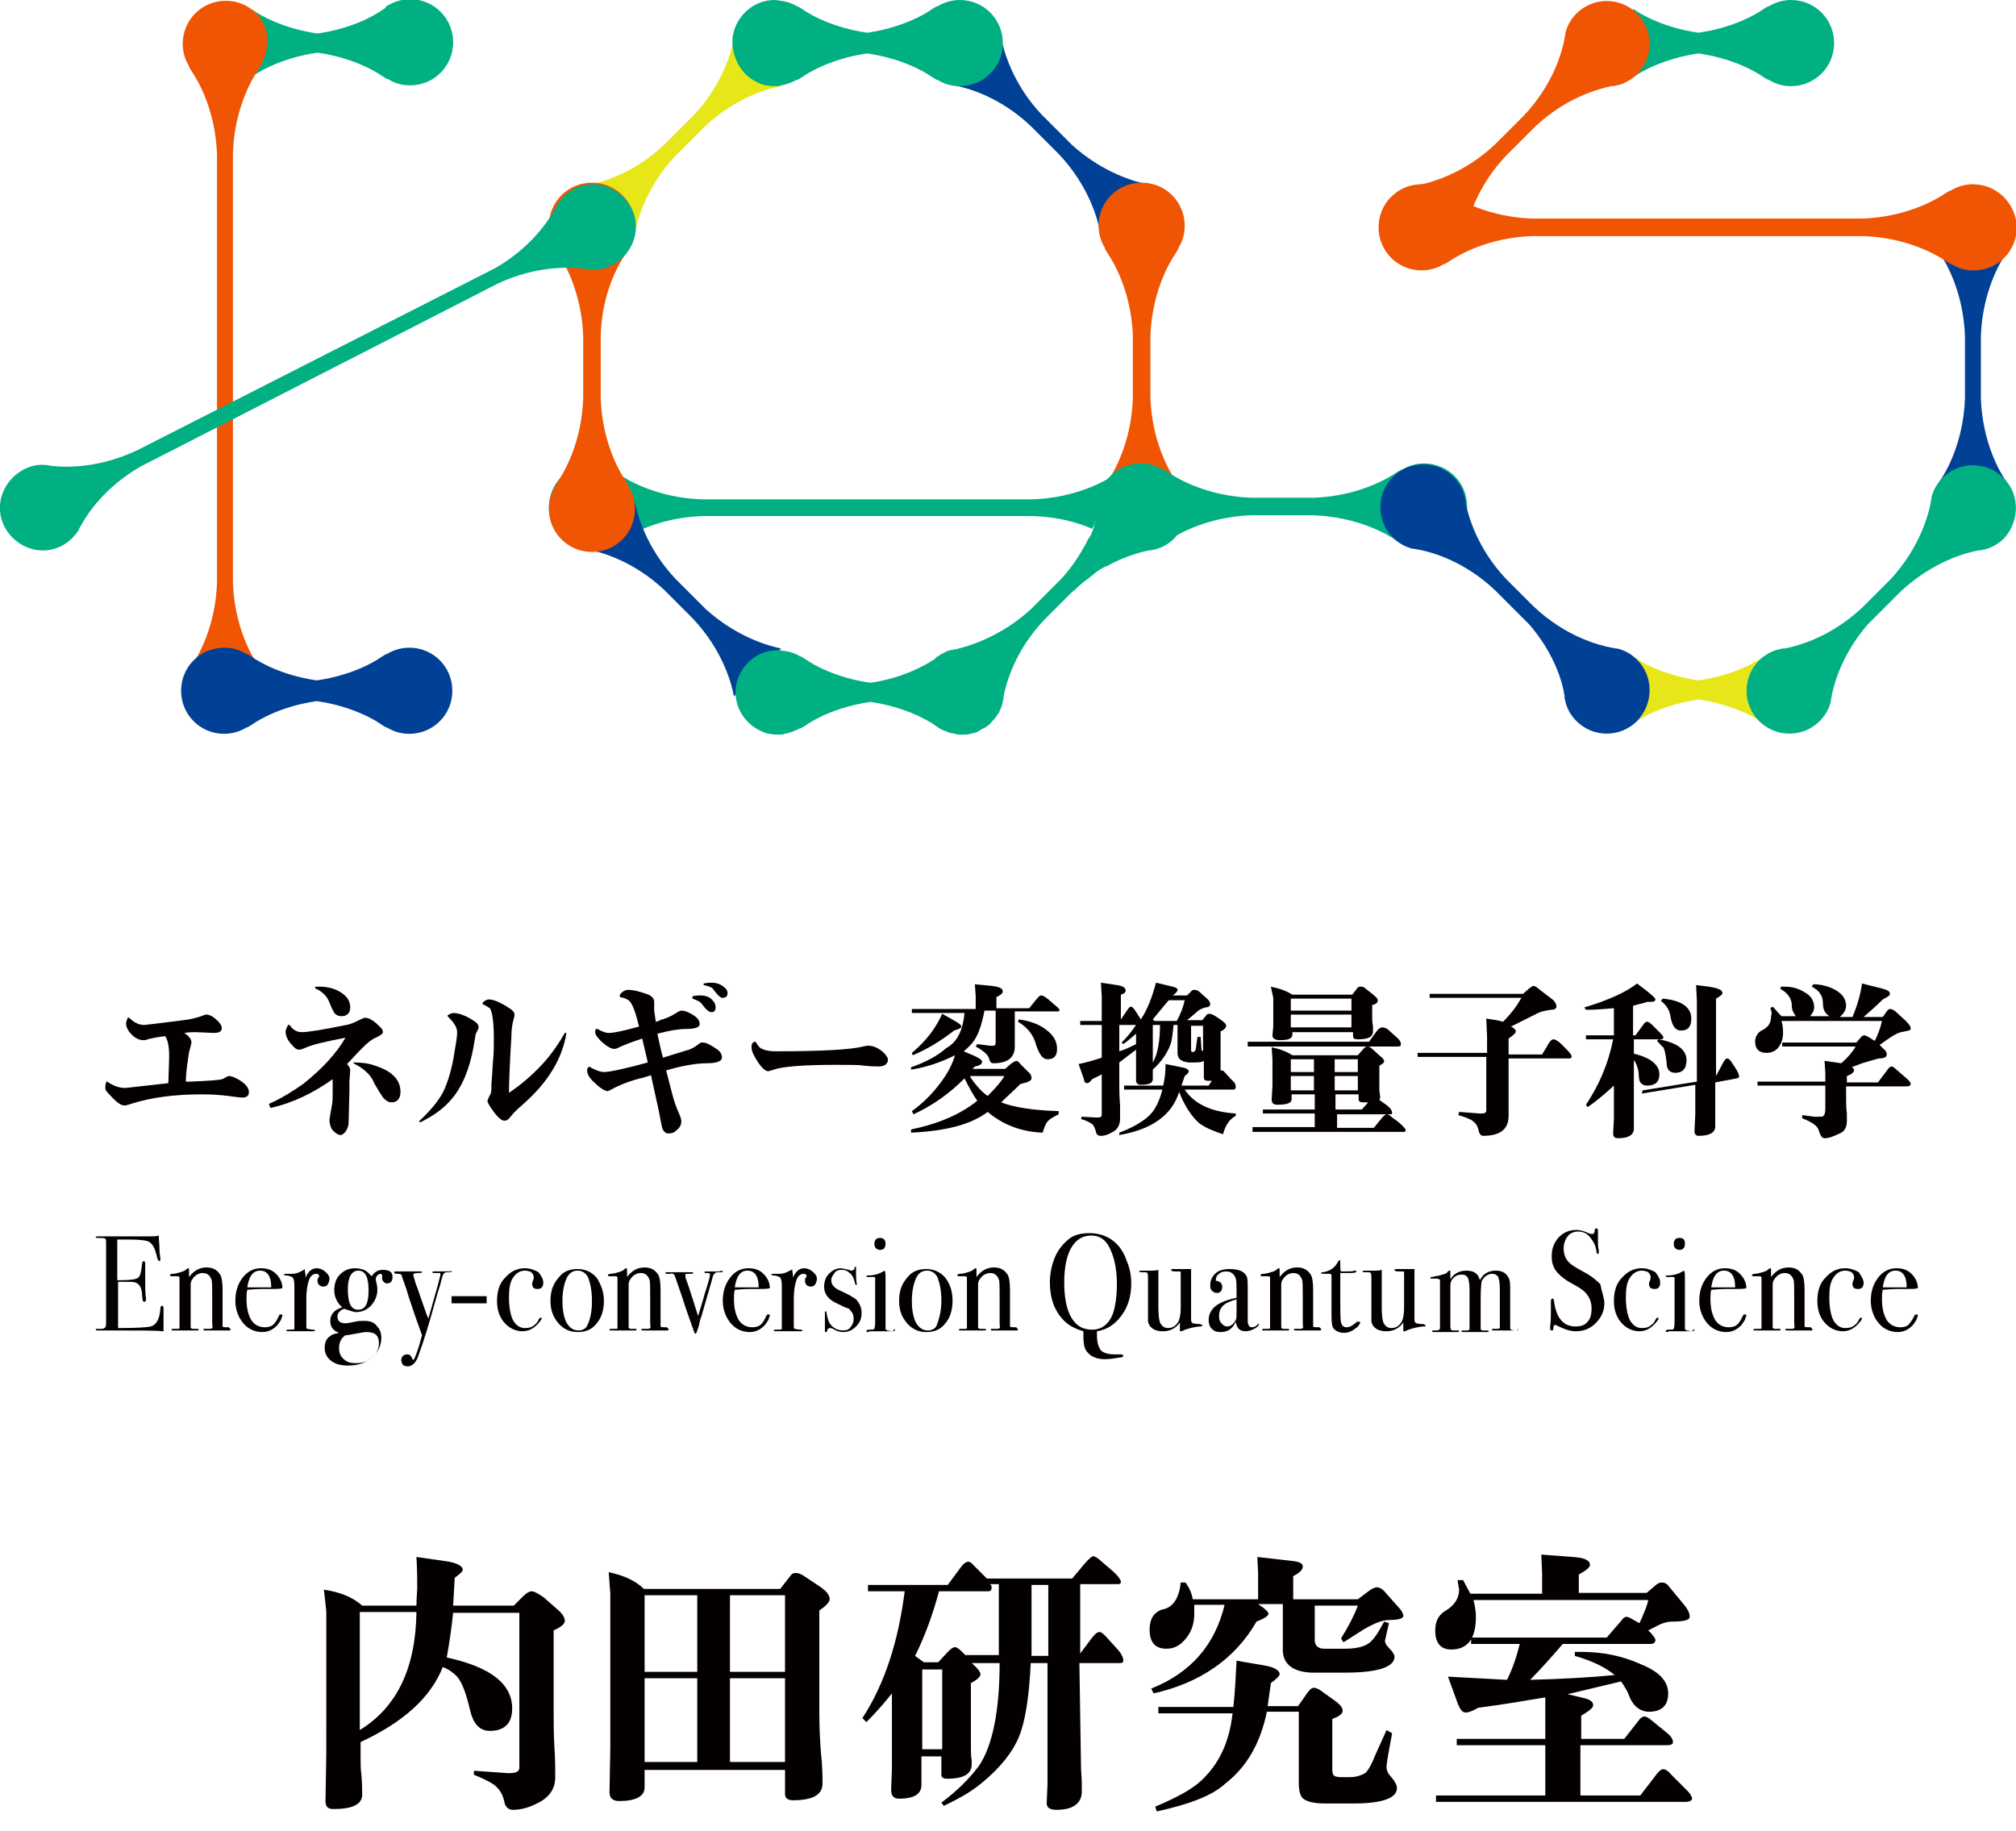 <?xml version="1.0" encoding="UTF-8"?> <svg xmlns="http://www.w3.org/2000/svg" xmlns:xlink="http://www.w3.org/1999/xlink" version="1.1" id="_レイヤー_2" x="0px" y="0px" viewBox="0 0 252.7 229.6" style="enable-background:new 0 0 252.7 229.6;" xml:space="preserve"> <style type="text/css"> .st0{fill:none;} .st1{fill:#040000;} .st2{fill:#00AF82;} .st3{fill:#E6E619;} .st4{fill:#004196;} .st5{fill:#F05504;} </style> <g> <g> <rect x="11.5" y="0" class="st0" width="229.6" height="229.6"></rect> <g> <g> <path class="st1" d="M20.5,164c0,0,0,0.3,0,0.8c0,0.5,0,1,0,1.5v0.6c-1-0.1-3.1-0.1-6.2-0.1c-0.4,0-0.7,0-1.1,0 c-0.4,0-0.6,0-0.7,0h-0.2c-0.2,0-0.3,0-0.3-0.1c0-0.1,0-0.1,0.1-0.1c0,0,0.2,0,0.6,0c0.3,0,0.4-0.1,0.5-0.2 c0.1-0.1,0.1-0.4,0.1-0.8v-9.7c0-0.3,0-0.5-0.1-0.6c-0.1-0.1-0.4-0.1-0.9-0.1c-0.2,0-0.3,0-0.3-0.1s0.1-0.1,0.4-0.1H15 c0.1,0,0.7,0,1.8,0c1.1,0,1.9,0,2.2,0c0.3,0,0.6,0,0.9-0.1c0,0.5,0.1,1.2,0.1,2.1l0.1,0.7c0,0.1,0,0.1,0,0.2 c0,0.1,0,0.2-0.1,0.2c-0.1,0-0.2-0.1-0.3-0.4c-0.2-1-0.5-1.7-1-2c-0.3-0.2-1.2-0.3-2.7-0.3h-1.3v5.1h0.4c1.2,0,1.9-0.1,2.2-0.3 c0.3-0.2,0.4-0.8,0.5-1.7c0-0.2,0.1-0.4,0.2-0.4c0.1,0,0.2,0.1,0.2,0.3s0,0.5,0,0.9c0,0.4,0,0.7,0,0.9c0,1.2,0,2.1,0.1,2.5 c0,0.1,0,0.2,0,0.3c0,0.1-0.1,0.2-0.2,0.2c-0.1,0-0.1,0-0.2-0.1c0-0.1-0.1-0.4-0.1-1c-0.1-0.7-0.3-1.1-0.8-1.3 c-0.2-0.1-0.7-0.1-1.5-0.1h-0.7v5.8c2.4,0,3.7-0.1,4.1-0.2c0.7-0.2,1.1-0.9,1.2-2.2c0-0.3,0.1-0.4,0.2-0.4 C20.4,163.7,20.5,163.8,20.5,164z"></path> <path class="st1" d="M28.9,166.7c0,0.1-0.1,0.1-0.2,0.1h-0.2c-0.2,0-0.5,0-0.8,0c-1,0-1.7,0-1.9,0h-0.1c-0.1,0-0.2,0-0.2-0.1 c0-0.1,0-0.1,0.1-0.1c0.1,0,0.3,0,0.6,0c0.2,0,0.3,0,0.4-0.1s0-0.2,0-0.6v-3.3c0-1.3,0-2-0.1-2.2c-0.2-0.5-0.5-0.8-1.1-0.8 c-0.5,0-1,0.3-1.3,0.8c-0.1,0.1-0.2,0.4-0.2,0.6v5.4c0,0.1,0.1,0.2,0.3,0.2l0.5,0c0.1,0,0.2,0,0.2,0.1c0,0.1-0.1,0.1-0.2,0.1 h-0.3c-0.2,0-0.6,0-1.1,0c-0.1,0-0.4,0-0.8,0s-0.6,0-0.7,0h-0.1c-0.2,0-0.2,0-0.2-0.1s0.1-0.1,0.3-0.1c0.1,0,0.3,0,0.4,0 c0.2,0,0.3,0,0.3-0.1l0-0.3v-3.8c0-1.3,0-2,0-2.2s-0.2-0.2-0.4-0.2c-0.1,0-0.2,0-0.4,0h-0.1c-0.2,0-0.3,0-0.3-0.1 c0-0.1,0.1-0.2,0.3-0.2c0.3,0,0.7-0.1,1-0.2c0.4-0.1,0.6-0.2,0.8-0.4c0.1-0.1,0.2-0.1,0.2-0.1c0.1,0,0.1,0.1,0.1,0.3v0.8 c0.6-0.8,1.3-1.2,2.2-1.2c0.8,0,1.3,0.3,1.7,0.9c0.2,0.3,0.3,1,0.3,2v3.9c0,0.4,0,0.6,0,0.6c0.1,0.1,0.2,0.1,0.5,0.1 c0,0,0.1,0,0.2,0h0.1C28.8,166.6,28.9,166.6,28.9,166.7z"></path> <path class="st1" d="M35.4,164.9c0,0.1-0.1,0.3-0.2,0.6c-0.2,0.3-0.3,0.5-0.5,0.7c-0.5,0.5-1.1,0.8-1.8,0.8 c-1,0-1.8-0.4-2.4-1.1s-1-1.7-1-2.8c0-1.2,0.3-2.1,0.9-2.9c0.6-0.8,1.4-1.2,2.3-1.2c0.8,0,1.4,0.2,1.9,0.7 c0.5,0.5,0.8,1.1,0.8,1.8c-0.3,0.1-0.8,0.1-1.4,0.1h-1.1c-0.1,0-0.7,0-1.9,0.1c-0.1,0.4-0.1,0.7-0.1,1.1c0,1.2,0.2,2,0.6,2.7 c0.4,0.6,1,0.9,1.7,0.9c0.4,0,0.8-0.1,1-0.3c0.3-0.2,0.5-0.6,0.8-1.2c0-0.1,0.1-0.1,0.2-0.1C35.4,164.8,35.4,164.8,35.4,164.9z M34,161.4c0-1.4-0.5-2.1-1.4-2.1c-0.9,0-1.4,0.7-1.6,2.1H34z"></path> <path class="st1" d="M41.3,160.3c0,0.3-0.1,0.5-0.2,0.7c-0.1,0.2-0.3,0.3-0.6,0.3c-0.2,0-0.4-0.1-0.5-0.2 c-0.1-0.1-0.2-0.3-0.2-0.5c0-0.2,0-0.3,0.1-0.4c0.1-0.1,0.1-0.2,0.1-0.2c0-0.2-0.1-0.3-0.4-0.3c-0.3,0-0.6,0.2-0.8,0.6 c-0.2,0.5-0.4,1.3-0.4,2.6v3.4c0,0.1,0,0.2,0.1,0.3c0.1,0,0.4,0.1,0.8,0.1c0.1,0,0.2,0.1,0.2,0.1c0,0.1-0.1,0.1-0.2,0.1 c-0.2,0-0.5,0-0.7,0c-0.2,0-0.6,0-1.2,0c-0.3,0-0.5,0-0.7,0c-0.1,0-0.3,0-0.5,0c-0.2,0-0.3,0-0.3-0.1s0.1-0.1,0.2-0.1h0.2 c0.4,0,0.6,0,0.6-0.1c0,0,0-0.3,0-0.6v-4.8c0-0.6-0.1-1-0.3-1.1c-0.2-0.1-0.5-0.2-0.8-0.2c-0.1,0-0.2,0-0.2-0.1 c0-0.1,0.1-0.1,0.2-0.1h0.1c0.2,0,0.3,0,0.5,0c0.2,0,0.2,0,0.2,0c0.4,0,0.8-0.1,1.3-0.4l0.2-0.1l0.1-0.1c0,0.3,0.1,0.6,0.1,0.8 v0.3c0.3-0.8,0.8-1.2,1.4-1.2c0.3,0,0.6,0.1,0.9,0.3S41.3,159.9,41.3,160.3z"></path> <path class="st1" d="M49.2,160.1c0,0.5-0.2,0.8-0.7,0.8c-0.2,0-0.3-0.1-0.4-0.2c-0.1-0.1-0.2-0.2-0.2-0.4c0,0,0-0.1,0-0.2 c0-0.1,0-0.2,0-0.2c0-0.1-0.1-0.2-0.2-0.2c-0.1,0-0.3,0.1-0.4,0.2c-0.1,0.1-0.2,0.3-0.2,0.4c0,0,0,0.2,0.1,0.6 c0.1,0.4,0.1,0.6,0.1,0.8c0,0.8-0.3,1.4-0.8,2c-0.5,0.5-1.1,0.8-1.9,0.8c-0.2,0-0.5-0.1-1.1-0.3c-0.1,0-0.2-0.1-0.3-0.1 c-0.2,0-0.4,0.1-0.6,0.3c-0.2,0.2-0.3,0.4-0.3,0.6c0,0.6,0.3,0.9,1,0.9c0.3,0,0.7-0.1,1.2-0.2c0.4-0.1,0.8-0.1,1.2-0.1 c0.7,0,1.2,0.2,1.5,0.6c0.4,0.4,0.6,0.9,0.6,1.5c0,1-0.4,1.8-1.2,2.5c-0.8,0.7-1.8,1-3,1c-0.9,0-1.6-0.2-2.1-0.6 c-0.5-0.4-0.8-0.9-0.8-1.6c0-0.7,0.2-1.2,0.7-1.5c0.2-0.2,0.6-0.3,1.1-0.4c-0.8-0.3-1.1-0.8-1.1-1.5c0-0.8,0.5-1.4,1.5-1.7 c-0.6-0.5-1-1.3-1-2.1c0-0.8,0.2-1.5,0.7-2s1.1-0.8,1.9-0.8c0.4,0,0.8,0.1,1.1,0.2c0.3,0.1,0.6,0.4,1,0.8 c0.3-0.5,0.8-0.8,1.3-0.8C48.9,159.2,49.2,159.5,49.2,160.1z M47.5,168.4c0-1-0.5-1.4-1.6-1.4c-0.3,0-0.7,0.1-1.3,0.2 c-0.6,0.1-1,0.2-1.3,0.2c-0.5,0.3-0.8,0.9-0.8,1.6c0,0.6,0.2,1.1,0.6,1.4c0.4,0.4,0.9,0.5,1.5,0.5c0.8,0,1.5-0.2,2-0.7 C47.2,169.7,47.5,169.1,47.5,168.4z M46.2,161.8c0-1.7-0.4-2.5-1.3-2.5c-0.8,0-1.3,0.8-1.3,2.3c0,1.8,0.4,2.6,1.3,2.6 C45.8,164.2,46.2,163.4,46.2,161.8z"></path> <path class="st1" d="M56.6,159.4c0,0.1-0.1,0.1-0.4,0.1c-0.3,0-0.4,0-0.5,0.1s-0.1,0.1-0.2,0.3l-0.1,0.3l-0.1,0.4 c-0.1,0.5-0.4,1.3-0.7,2.4c-0.8,2.9-1.5,5.2-2.1,6.8c-0.3,1-0.8,1.5-1.4,1.5c-0.3,0-0.5-0.1-0.6-0.2s-0.2-0.4-0.2-0.6 c0-0.2,0.1-0.4,0.2-0.5c0.1-0.1,0.3-0.2,0.5-0.2c0.3,0,0.5,0.1,0.6,0.4c0.1,0.2,0.2,0.3,0.2,0.3c0.1,0,0.2-0.3,0.4-0.8 c0.3-0.8,0.5-1.6,0.7-2.3c-0.8-2.2-1.5-4.2-2-5.9c-0.4-1.1-0.6-1.7-0.6-1.7c-0.1-0.1-0.2-0.1-0.5-0.1s-0.4-0.1-0.4-0.2 c0-0.1,0.1-0.1,0.2-0.1c0.1,0,0.3,0,0.5,0c0.2,0,0.4,0,0.6,0c0,0,0.1,0,0.3,0c0.2,0,0.5,0,0.9,0l0.8,0c0.1,0,0.2,0,0.2,0.1 c0,0.1-0.2,0.1-0.6,0.1c-0.3,0-0.5,0.1-0.5,0.2c0,0.1,0.1,0.4,0.3,1.1c0.1,0.3,0.2,0.5,0.3,0.8l0.3,0.9c0.1,0.3,0.3,0.8,0.6,1.7 c0.1,0.3,0.2,0.6,0.4,1c1-3.5,1.5-5.3,1.5-5.5c0-0.1,0-0.2-0.1-0.2s-0.3,0-0.7,0c-0.1,0-0.2,0-0.2-0.1c0-0.1,0.1-0.1,0.2-0.1 c0.1,0,0.1,0,0.1,0c0.4,0,0.7,0,0.9,0h0.4c0.2,0,0.3,0,0.4,0c0.1,0,0.1,0,0.2,0C56.6,159.3,56.6,159.3,56.6,159.4z"></path> <path class="st1" d="M61,163.4h-4.4v-0.9H61V163.4z"></path> <path class="st1" d="M68.1,160.8c0,0.5-0.2,0.8-0.7,0.8c-0.5,0-0.7-0.2-0.7-0.7c0-0.1,0.1-0.3,0.2-0.6c0-0.1,0-0.2,0-0.2 c0-0.2-0.1-0.4-0.3-0.6c-0.2-0.1-0.5-0.2-0.8-0.2c-0.6,0-1.1,0.3-1.5,0.9c-0.4,0.6-0.5,1.4-0.5,2.5c0,1.2,0.2,2.2,0.5,2.8 c0.4,0.7,0.9,1,1.5,1c0.5,0,0.9-0.1,1.2-0.4c0.2-0.1,0.4-0.4,0.6-0.8c0.1-0.1,0.1-0.1,0.1-0.1c0.1,0,0.2,0,0.2,0.1 c0,0.1-0.2,0.4-0.6,0.8c-0.5,0.5-1.1,0.8-1.8,0.8c-0.9,0-1.7-0.4-2.3-1.1c-0.6-0.7-0.9-1.6-0.9-2.7c0-1.2,0.3-2.2,1-2.9 c0.7-0.8,1.5-1.2,2.5-1.2c0.6,0,1.2,0.2,1.7,0.5C67.9,160,68.1,160.4,68.1,160.8z"></path> <path class="st1" d="M75.7,163.1c0,1.1-0.3,2.1-0.9,2.8c-0.6,0.8-1.4,1.1-2.4,1.1c-1,0-1.8-0.4-2.4-1.1c-0.7-0.8-1-1.7-1-2.8 c0-1.2,0.3-2.1,1-2.9c0.6-0.8,1.4-1.1,2.4-1.1c1,0,1.8,0.4,2.4,1.1C75.3,161,75.7,161.9,75.7,163.1z M74.2,163.1 c0-1.3-0.2-2.2-0.5-3c-0.3-0.5-0.7-0.8-1.3-0.8c-0.6,0-1.1,0.3-1.4,1c-0.3,0.7-0.5,1.6-0.5,2.8c0,1.2,0.2,2.1,0.5,2.7 c0.4,0.7,0.9,1,1.5,1c0.5,0,0.9-0.2,1.1-0.6C74,165.4,74.2,164.4,74.2,163.1z"></path> <path class="st1" d="M83.8,166.7c0,0.1-0.1,0.1-0.2,0.1h-0.2c-0.2,0-0.5,0-0.8,0c-1,0-1.7,0-1.9,0h-0.1c-0.1,0-0.2,0-0.2-0.1 c0-0.1,0-0.1,0.1-0.1c0.1,0,0.3,0,0.6,0c0.2,0,0.3,0,0.4-0.1s0-0.2,0-0.6v-3.3c0-1.3,0-2-0.1-2.2c-0.2-0.5-0.5-0.8-1.1-0.8 c-0.5,0-1,0.3-1.3,0.8c-0.1,0.1-0.2,0.4-0.2,0.6v5.4c0,0.1,0.1,0.2,0.3,0.2l0.5,0c0.1,0,0.2,0,0.2,0.1c0,0.1-0.1,0.1-0.2,0.1 h-0.3c-0.2,0-0.6,0-1.1,0c-0.1,0-0.4,0-0.8,0c-0.4,0-0.6,0-0.7,0h-0.1c-0.2,0-0.2,0-0.2-0.1s0.1-0.1,0.3-0.1c0.1,0,0.3,0,0.4,0 c0.2,0,0.3,0,0.3-0.1l0-0.3v-3.8c0-1.3,0-2,0-2.2s-0.2-0.2-0.4-0.2c-0.1,0-0.2,0-0.4,0h-0.1c-0.2,0-0.3,0-0.3-0.1 c0-0.1,0.1-0.2,0.3-0.2c0.3,0,0.7-0.1,1-0.2c0.4-0.1,0.6-0.2,0.8-0.4c0.1-0.1,0.2-0.1,0.2-0.1c0.1,0,0.1,0.1,0.1,0.3v0.8 c0.6-0.8,1.3-1.2,2.2-1.2c0.8,0,1.3,0.3,1.7,0.9c0.2,0.3,0.3,1,0.3,2v3.9c0,0.4,0,0.6,0,0.6c0.1,0.1,0.2,0.1,0.5,0.1 c0,0,0.1,0,0.2,0h0.1C83.8,166.6,83.8,166.6,83.8,166.7z"></path> <path class="st1" d="M90.6,159.4c0,0.1-0.1,0.1-0.3,0.1c-0.1,0-0.2,0-0.3,0h-0.1c-0.2,0-0.3,0.1-0.5,0.4 c-0.1,0.2-0.1,0.4-0.2,0.7l-1.3,4.5c-0.1,0.2-0.2,0.6-0.3,1.1c-0.2,0.6-0.3,1-0.4,1c-0.1,0-0.2-0.1-0.2-0.3 c-0.1-0.1-0.1-0.3-0.2-0.5c-0.9-2.5-1.3-3.8-1.3-3.8c-0.6-1.7-0.9-2.7-1-2.8c-0.1-0.1-0.2-0.2-0.5-0.1h-0.4 c-0.1,0-0.2,0-0.2-0.1c0-0.1,0.1-0.1,0.2-0.1h1.1c0.2,0,0.5,0,1,0c0.5,0,0.8,0,0.9,0h0.1c0.1,0,0.2,0,0.2,0.1 c0,0.1-0.2,0.1-0.5,0.1c-0.3,0-0.5,0-0.5,0.1c0,0.1,0,0.3,0.1,0.6c0.2,0.5,0.5,1.4,1,3c0.2,0.7,0.4,1.2,0.5,1.6 c0.3-1,0.6-1.9,0.8-2.7c0.5-1.5,0.7-2.3,0.7-2.5c0-0.1-0.1-0.2-0.2-0.2c-0.1,0-0.2,0-0.2,0h-0.1c-0.1,0-0.2,0-0.2-0.1 c0-0.1,0.1-0.1,0.2-0.1h1h0.6C90.5,159.3,90.6,159.3,90.6,159.4z"></path> <path class="st1" d="M96.5,164.9c0,0.1-0.1,0.3-0.2,0.6c-0.2,0.3-0.3,0.5-0.5,0.7c-0.5,0.5-1.1,0.8-1.8,0.8 c-1,0-1.8-0.4-2.4-1.1c-0.6-0.7-1-1.7-1-2.8c0-1.2,0.3-2.1,0.9-2.9c0.6-0.8,1.4-1.2,2.3-1.2c0.8,0,1.4,0.2,1.9,0.7 c0.5,0.5,0.8,1.1,0.8,1.8c-0.3,0.1-0.8,0.1-1.4,0.1H94c-0.1,0-0.7,0-1.9,0.1c-0.1,0.4-0.1,0.7-0.1,1.1c0,1.2,0.2,2,0.6,2.7 c0.4,0.6,1,0.9,1.7,0.9c0.4,0,0.8-0.1,1-0.3c0.3-0.2,0.5-0.6,0.8-1.2c0-0.1,0.1-0.1,0.2-0.1C96.5,164.8,96.5,164.8,96.5,164.9z M95.1,161.4c0-1.4-0.5-2.1-1.4-2.1c-0.9,0-1.4,0.7-1.6,2.1H95.1z"></path> <path class="st1" d="M102.4,160.3c0,0.3-0.1,0.5-0.2,0.7c-0.1,0.2-0.3,0.3-0.6,0.3c-0.2,0-0.4-0.1-0.5-0.2 c-0.1-0.1-0.2-0.3-0.2-0.5c0-0.2,0-0.3,0.1-0.4c0.1-0.1,0.1-0.2,0.1-0.2c0-0.2-0.1-0.3-0.4-0.3c-0.3,0-0.6,0.2-0.8,0.6 c-0.2,0.5-0.4,1.3-0.4,2.6v3.4c0,0.1,0,0.2,0.1,0.3c0.1,0,0.4,0.1,0.8,0.1c0.1,0,0.2,0.1,0.2,0.1c0,0.1-0.1,0.1-0.2,0.1 c-0.2,0-0.5,0-0.7,0c-0.2,0-0.6,0-1.2,0c-0.3,0-0.5,0-0.7,0c-0.1,0-0.3,0-0.5,0c-0.2,0-0.3,0-0.3-0.1s0.1-0.1,0.2-0.1h0.2 c0.4,0,0.6,0,0.6-0.1c0,0,0-0.3,0-0.6v-4.8c0-0.6-0.1-1-0.3-1.1c-0.2-0.1-0.5-0.2-0.8-0.2c-0.1,0-0.2,0-0.2-0.1 c0-0.1,0.1-0.1,0.2-0.1h0.1c0.2,0,0.3,0,0.5,0c0.2,0,0.2,0,0.2,0c0.4,0,0.8-0.1,1.3-0.4l0.2-0.1l0.1-0.1c0,0.3,0.1,0.6,0.1,0.8 v0.3c0.3-0.8,0.8-1.2,1.4-1.2c0.3,0,0.6,0.1,0.9,0.3S102.4,159.9,102.4,160.3z"></path> <path class="st1" d="M108,164.6c0,0.7-0.2,1.2-0.7,1.7c-0.5,0.5-1,0.7-1.6,0.7c-0.4,0-0.8-0.1-1.3-0.4c-0.1-0.1-0.3-0.1-0.4-0.1 c-0.1,0-0.3,0.1-0.3,0.3c0,0.1-0.1,0.2-0.2,0.2s-0.1,0-0.1-0.1c0-0.1,0-0.1,0-0.2c0-0.2,0-0.6,0-1c0,0,0-0.2,0-0.4 c0-0.2,0-0.4,0-0.5v-0.2c0-0.1,0-0.2,0.1-0.2c0.1,0,0.1,0.1,0.1,0.2c0.1,0.5,0.2,1,0.4,1.3c0.4,0.6,1,0.9,1.7,0.9 c0.4,0,0.7-0.1,0.9-0.4c0.2-0.2,0.4-0.6,0.4-1c0-0.5-0.1-0.8-0.4-1.1c-0.1-0.2-0.3-0.3-0.4-0.3s-0.5-0.2-1.1-0.5 c-1.2-0.5-1.8-1.2-1.8-2.2c0-0.6,0.2-1.2,0.6-1.6c0.4-0.4,0.9-0.7,1.5-0.7c0.2,0,0.5,0.1,1,0.2c0.1,0,0.2,0.1,0.3,0.1 c0.2,0,0.4-0.1,0.4-0.3c0-0.1,0.1-0.2,0.1-0.2c0.1,0,0.1,0,0.1,0.1c0,0,0,0,0,0.1v0.7c0,0.3,0,0.7,0.1,1.3v0 c0,0.1,0,0.1-0.1,0.1c-0.1,0-0.1-0.2-0.2-0.5c-0.1-0.4-0.3-0.8-0.6-1c-0.3-0.3-0.6-0.4-1-0.4c-0.4,0-0.7,0.1-0.9,0.4 s-0.4,0.5-0.4,0.9c0,0.6,0.4,1,1.1,1.3c1.1,0.5,1.8,0.9,2.1,1.2C107.8,163.5,108,164,108,164.6z"></path> <path class="st1" d="M112.2,166.7c0,0.1-0.1,0.2-0.3,0.2c0,0-0.1,0-0.4,0c-0.3,0-0.6,0-0.8,0h-1.7c-0.1,0-0.1,0.1-0.2,0.1 c-0.1,0-0.2,0-0.2-0.1c0-0.1,0.1-0.2,0.3-0.2c0.4,0,0.6,0,0.7-0.1c0-0.1,0.1-0.3,0.1-0.7v-5.2c0-0.3,0-0.5,0-0.5 c0-0.1-0.1-0.1-0.2-0.1H109c0,0-0.1,0-0.2,0c-0.1,0-0.2,0-0.2-0.1c0-0.1,0.1-0.1,0.3-0.1c0.7,0,1.3-0.2,1.8-0.5l0.2-0.1 c0.1,0.2,0.1,0.5,0.1,0.9c0,0,0,0,0,0.2c0,0.1,0,0.4,0,0.7v4.7c0,0.5,0,0.7,0,0.8c0,0.1,0.1,0.1,0.2,0.2c0.2,0,0.4,0.1,0.7,0.1 C112.1,166.6,112.2,166.6,112.2,166.7z M111,155.9c0,0.5-0.2,0.8-0.7,0.8c-0.2,0-0.4-0.1-0.5-0.2c-0.1-0.1-0.2-0.3-0.2-0.5 c0-0.5,0.2-0.8,0.7-0.8C110.7,155.2,111,155.4,111,155.9z"></path> <path class="st1" d="M119.4,163.1c0,1.1-0.3,2.1-0.9,2.8c-0.6,0.8-1.4,1.1-2.4,1.1c-1,0-1.8-0.4-2.4-1.1c-0.7-0.8-1-1.7-1-2.8 c0-1.2,0.3-2.1,1-2.9c0.6-0.8,1.4-1.1,2.4-1.1c1,0,1.8,0.4,2.4,1.1C119.1,161,119.4,161.9,119.4,163.1z M118,163.1 c0-1.3-0.2-2.2-0.5-3c-0.3-0.5-0.7-0.8-1.3-0.8c-0.6,0-1.1,0.3-1.4,1c-0.3,0.7-0.5,1.6-0.5,2.8c0,1.2,0.2,2.1,0.5,2.7 c0.4,0.7,0.9,1,1.5,1c0.5,0,0.9-0.2,1.1-0.6C117.7,165.4,118,164.4,118,163.1z"></path> <path class="st1" d="M127.6,166.7c0,0.1-0.1,0.1-0.2,0.1h-0.2c-0.2,0-0.5,0-0.8,0c-1,0-1.7,0-1.9,0h-0.1c-0.1,0-0.2,0-0.2-0.1 c0-0.1,0-0.1,0.1-0.1c0.1,0,0.3,0,0.6,0c0.2,0,0.3,0,0.4-0.1s0-0.2,0-0.6v-3.3c0-1.3,0-2-0.1-2.2c-0.2-0.5-0.5-0.8-1.1-0.8 c-0.5,0-1,0.3-1.3,0.8c-0.1,0.1-0.2,0.4-0.2,0.6v5.4c0,0.1,0.1,0.2,0.3,0.2l0.5,0c0.1,0,0.2,0,0.2,0.1c0,0.1-0.1,0.1-0.2,0.1 h-0.3c-0.2,0-0.6,0-1.1,0c-0.1,0-0.4,0-0.8,0c-0.4,0-0.6,0-0.7,0h-0.1c-0.2,0-0.2,0-0.2-0.1s0.1-0.1,0.3-0.1c0.1,0,0.3,0,0.4,0 c0.2,0,0.3,0,0.3-0.1l0-0.3v-3.8c0-1.3,0-2,0-2.2s-0.2-0.2-0.4-0.2c-0.1,0-0.2,0-0.4,0h-0.1c-0.2,0-0.3,0-0.3-0.1 c0-0.1,0.1-0.2,0.3-0.2c0.3,0,0.7-0.1,1-0.2c0.4-0.1,0.6-0.2,0.8-0.4c0.1-0.1,0.2-0.1,0.2-0.1c0.1,0,0.1,0.1,0.1,0.3v0.8 c0.6-0.8,1.3-1.2,2.2-1.2c0.8,0,1.3,0.3,1.7,0.9c0.2,0.3,0.3,1,0.3,2v3.9c0,0.4,0,0.6,0,0.6c0.1,0.1,0.2,0.1,0.5,0.1 c0,0,0.1,0,0.2,0h0.1C127.5,166.6,127.6,166.6,127.6,166.7z"></path> <path class="st1" d="M141.8,160.9c0,1.6-0.4,2.9-1.2,4c-0.8,1.1-1.8,1.8-3.1,2v0.5c0,0.9,0.2,1.5,0.5,1.9 c0.3,0.3,0.9,0.5,1.7,0.5c0.1,0,0.2,0,0.4,0c0.2,0,0.3,0,0.4,0c0.2,0,0.3,0.1,0.3,0.2c0,0.1-0.2,0.2-0.5,0.2 c-0.6,0.1-1.2,0.2-1.8,0.2c-1,0-1.8-0.3-2.3-1c-0.3-0.4-0.4-1-0.4-1.9v-0.4v-0.2c-1-0.3-1.8-0.7-2.4-1.3 c-1.2-1.2-1.8-2.8-1.8-4.8c0-1.1,0.2-2.1,0.6-3.1c0.4-1,1-1.7,1.7-2.3s1.6-0.8,2.7-0.8c1.2,0,2.3,0.4,3.1,1.1 c0.7,0.6,1.2,1.4,1.5,2.3C141.6,158.9,141.8,159.9,141.8,160.9z M140,161c0-2.1-0.4-3.7-1.1-4.9c-0.5-0.8-1.2-1.2-2.1-1.2 c-1.1,0-1.9,0.5-2.5,1.5s-0.9,2.5-0.9,4.4c0,1.9,0.3,3.4,0.9,4.4c0.6,1,1.4,1.5,2.6,1.5c1.2,0,2.1-0.7,2.6-2 C139.8,163.8,140,162.5,140,161z"></path> <path class="st1" d="M150.7,166.2c0,0.1-0.1,0.1-0.4,0.1c-0.8,0.1-1.6,0.3-2.2,0.6c0,0-0.1,0-0.1,0c-0.1,0-0.1,0-0.1-0.1v-1 c-0.5,0.7-1.2,1.1-2.1,1.1c-0.8,0-1.3-0.2-1.7-0.7c-0.1-0.2-0.2-0.4-0.2-0.6c0-0.2,0-0.6,0-1.4v-3.9c0-0.4,0-0.6-0.1-0.7 c0-0.1-0.2-0.1-0.4-0.1h-0.2c-0.3,0-0.4,0-0.4-0.1c0-0.1,0.1-0.1,0.3-0.1c0.2,0,0.5,0,0.8,0c0.2,0,0.3,0,0.3,0 c0.4,0,0.7,0,1-0.1v4.8c0,0.9,0.1,1.5,0.2,1.8c0.2,0.4,0.5,0.7,1,0.7c0.6,0,1-0.3,1.3-0.8c0.2-0.4,0.3-1,0.3-1.8v-2.7 c0-0.4,0-0.7,0-0.9v-0.6c0-0.2,0-0.3-0.1-0.3c-0.1,0-0.2,0-0.4,0c-0.4,0-0.7,0-0.7-0.2c0-0.1,0.1-0.1,0.3-0.1h0.1 c0.1,0,0.4,0,0.9,0c0.6,0,1,0,1.2,0v4.8c0,0.8,0,1.4,0,1.6c0,0.2,0.1,0.3,0.2,0.4c0.1,0,0.4,0.1,0.9,0.1 C150.7,166.1,150.7,166.1,150.7,166.2z"></path> <path class="st1" d="M157.8,166c0,0.2-0.2,0.4-0.6,0.6s-0.7,0.3-1.1,0.3c-0.7,0-1.1-0.4-1.2-1.2c-0.4,0.9-1,1.3-1.9,1.3 c-0.5,0-0.8-0.1-1.1-0.4c-0.3-0.3-0.4-0.7-0.4-1.1c0-0.9,0.5-1.7,1.6-2.2c0.4-0.2,1-0.4,1.9-0.6v-0.4c0-1,0-1.7-0.1-2 c-0.2-0.6-0.6-0.9-1.2-0.9c-0.4,0-0.7,0.1-0.9,0.3c-0.3,0.2-0.4,0.5-0.4,0.8c0,0.1,0.1,0.1,0.2,0.1s0.2,0.1,0.4,0.2 c0.1,0.1,0.2,0.3,0.2,0.5c0,0.5-0.2,0.8-0.7,0.8c-0.2,0-0.4-0.1-0.6-0.3c-0.2-0.2-0.2-0.4-0.2-0.7c0-0.5,0.2-1,0.6-1.4 c0.4-0.4,1-0.6,1.8-0.6c1.2,0,1.9,0.3,2.2,1c0.1,0.3,0.1,0.8,0.1,1.6v3.2c0,0.5,0,0.8,0,0.9c0.1,0.4,0.2,0.6,0.5,0.6 c0.3,0,0.5-0.1,0.7-0.3c0.1-0.1,0.2-0.2,0.2-0.2C157.8,165.9,157.8,166,157.8,166z M155,164.2v-1.3c-0.8,0.2-1.4,0.5-1.7,0.8 s-0.5,0.7-0.5,1.3c0,0.4,0.1,0.7,0.3,0.9c0.2,0.2,0.4,0.4,0.7,0.4c0.5,0,0.8-0.3,1.1-0.8C155,165.3,155,164.9,155,164.2z"></path> <path class="st1" d="M165.6,166.7c0,0.1-0.1,0.1-0.2,0.1h-0.2c-0.2,0-0.5,0-0.8,0c-1,0-1.7,0-1.9,0h-0.1c-0.1,0-0.2,0-0.2-0.1 c0-0.1,0-0.1,0.1-0.1c0.1,0,0.3,0,0.6,0c0.2,0,0.3,0,0.4-0.1s0-0.2,0-0.6v-3.3c0-1.3,0-2-0.1-2.2c-0.2-0.5-0.5-0.8-1.1-0.8 c-0.5,0-1,0.3-1.3,0.8c-0.1,0.1-0.2,0.4-0.2,0.6v5.4c0,0.1,0.1,0.2,0.3,0.2l0.5,0c0.1,0,0.2,0,0.2,0.1c0,0.1-0.1,0.1-0.2,0.1 h-0.3c-0.2,0-0.6,0-1.1,0c-0.1,0-0.4,0-0.8,0s-0.6,0-0.7,0h-0.1c-0.2,0-0.2,0-0.2-0.1s0.1-0.1,0.3-0.1c0.1,0,0.3,0,0.4,0 c0.2,0,0.3,0,0.3-0.1l0-0.3v-3.8c0-1.3,0-2,0-2.2s-0.2-0.2-0.4-0.2c-0.1,0-0.2,0-0.4,0h-0.1c-0.2,0-0.3,0-0.3-0.1 c0-0.1,0.1-0.2,0.3-0.2c0.3,0,0.7-0.1,1-0.2c0.4-0.1,0.6-0.2,0.8-0.4c0.1-0.1,0.2-0.1,0.2-0.1c0.1,0,0.1,0.1,0.1,0.3v0.8 c0.6-0.8,1.3-1.2,2.2-1.2c0.8,0,1.3,0.3,1.7,0.9c0.2,0.3,0.3,1,0.3,2v3.9c0,0.4,0,0.6,0,0.6c0.1,0.1,0.2,0.1,0.5,0.1 c0,0,0.1,0,0.2,0h0.1C165.6,166.6,165.6,166.6,165.6,166.7z"></path> <path class="st1" d="M170.5,165.8c0,0.1-0.1,0.3-0.4,0.6c-0.5,0.4-1,0.7-1.6,0.7c-0.6,0-1-0.2-1.3-0.5c-0.2-0.2-0.3-0.7-0.3-1.6 v-5.1c0-0.1-0.1-0.2-0.2-0.2H166c-0.2,0-0.4,0-0.4-0.1c0-0.1,0.1-0.1,0.2-0.1c0.8-0.1,1.5-0.5,1.9-1.3c0.1-0.1,0.1-0.2,0.2-0.2 c0.1,0,0.1,0,0.1,0.1v0.1c0,0.1,0,0.2,0,0.3c0,0.5,0,0.8,0.1,0.9c0.1,0,0.3,0,0.5,0c0.6,0,1,0,1.2-0.1c0,0,0.1,0,0.1,0 c0.1,0,0.1,0,0.1,0.1c0,0.2-0.4,0.2-1.3,0.2c-0.1,0-0.4,0-0.7,0v3.2c0,1.6,0,2.6,0.1,3c0.1,0.4,0.3,0.6,0.7,0.6 c0.4,0,0.7-0.2,1.2-0.6c0-0.1,0.1-0.1,0.1-0.1C170.4,165.7,170.5,165.7,170.5,165.8z"></path> <path class="st1" d="M178.7,166.2c0,0.1-0.1,0.1-0.4,0.1c-0.8,0.1-1.6,0.3-2.2,0.6c0,0-0.1,0-0.1,0c-0.1,0-0.1,0-0.1-0.1v-1 c-0.5,0.7-1.2,1.1-2.1,1.1c-0.8,0-1.3-0.2-1.7-0.7c-0.1-0.2-0.2-0.4-0.2-0.6c0-0.2,0-0.6,0-1.4v-3.9c0-0.4,0-0.6-0.1-0.7 c0-0.1-0.2-0.1-0.4-0.1h-0.2c-0.3,0-0.4,0-0.4-0.1c0-0.1,0.1-0.1,0.3-0.1c0.2,0,0.5,0,0.8,0c0.2,0,0.3,0,0.3,0 c0.4,0,0.7,0,1-0.1v4.8c0,0.9,0.1,1.5,0.2,1.8c0.2,0.4,0.5,0.7,1,0.7c0.6,0,1-0.3,1.3-0.8c0.2-0.4,0.3-1,0.3-1.8v-2.7 c0-0.4,0-0.7,0-0.9v-0.6c0-0.2,0-0.3-0.1-0.3c-0.1,0-0.2,0-0.4,0c-0.4,0-0.7,0-0.7-0.2c0-0.1,0.1-0.1,0.3-0.1h0.1 c0.1,0,0.4,0,0.9,0c0.6,0,1,0,1.2,0v4.8c0,0.8,0,1.4,0,1.6c0,0.2,0.1,0.3,0.2,0.4c0.1,0,0.4,0.1,0.9,0.1 C178.6,166.1,178.7,166.1,178.7,166.2z"></path> <path class="st1" d="M190.3,166.7c0,0.1-0.1,0.1-0.3,0.1c0,0-0.1,0-0.3,0c-0.2,0-0.5,0-0.8,0c0,0-0.6,0-1.7,0 c-0.1,0-0.2,0-0.2-0.1c0-0.1,0.1-0.1,0.2-0.1h0.1h0.4c0.2,0,0.3-0.1,0.3-0.1s0-0.3,0-0.7v-4.3c0-0.7-0.1-1.1-0.2-1.4 c-0.2-0.3-0.4-0.4-0.8-0.4c-0.3,0-0.5,0.1-0.8,0.3c-0.2,0.2-0.4,0.4-0.5,0.7c0,0.2-0.1,0.8-0.1,1.9v3.3c0,0.4,0,0.6,0,0.7 c0,0.1,0.1,0.2,0.3,0.2h0.5c0.1,0,0.2,0,0.2,0.1c0,0.1-0.1,0.1-0.2,0.1h-0.1c-0.1,0-0.5,0-1.1,0c-0.2,0-0.5,0-0.9,0 s-0.6,0-0.7,0h-0.2c-0.1,0-0.2,0-0.2-0.1c0-0.1,0-0.1,0.1-0.1c0.1,0,0.3,0,0.6,0c0.2,0,0.3-0.1,0.3-0.2l0-0.2v-4.8 c0-0.7-0.1-1.1-0.2-1.4c-0.2-0.3-0.4-0.4-0.8-0.4s-0.7,0.1-1,0.4c-0.3,0.3-0.4,0.6-0.4,1v4.9c0,0.3,0,0.5,0.1,0.6 c0,0.1,0.2,0.1,0.5,0.1h0.1c0.1,0,0.1,0,0.2,0c0.1,0,0.2,0,0.2,0.1c0,0.1-0.1,0.1-0.2,0.1h-0.2c-0.3,0-0.7,0-1.2,0h-1.6 c-0.1,0-0.2,0-0.2-0.1c0-0.1,0.1-0.1,0.2-0.1c0.4,0,0.6,0,0.7-0.1s0.1-0.1,0.1-0.2v-4.5c0-0.9,0-1.4,0-1.5 c0-0.1-0.2-0.2-0.5-0.2h-0.2c-0.1,0-0.2,0-0.3,0c-0.1,0-0.2,0-0.2-0.1c0-0.1,0-0.1,0.1-0.1s0.2,0,0.5-0.1c0.2,0,0.6-0.1,0.9-0.2 c0.4-0.1,0.6-0.2,0.6-0.3c0.1-0.1,0.2-0.2,0.3-0.2s0.1,0,0.1,0.1c0,0.1,0,0.4,0,1c0.4-0.7,1.1-1.1,2-1.1c1,0,1.5,0.4,1.7,1.2 c0.4-0.8,1.1-1.2,2-1.2c0.8,0,1.3,0.3,1.6,0.9c0.2,0.3,0.2,0.9,0.2,1.6v4.3c0,0.4,0,0.6,0.1,0.6c0,0,0.2,0.1,0.5,0.1h0.3 C190.2,166.6,190.3,166.6,190.3,166.7z"></path> <path class="st1" d="M201.1,163.4c0,1-0.4,1.8-1.1,2.5c-0.7,0.7-1.5,1-2.5,1c-0.6,0-1.3-0.2-2.1-0.6c-0.2-0.1-0.4-0.2-0.5-0.2 c-0.1,0-0.2,0.2-0.2,0.5c0,0.2-0.1,0.2-0.2,0.2c-0.1,0-0.2-0.1-0.2-0.2c0-0.1,0-0.2,0-0.2c0.1-0.7,0.1-1.4,0.1-2 c0-0.1,0-0.4,0-1c0-0.1,0-0.2,0-0.3c0-0.2,0.1-0.3,0.2-0.3c0.1,0,0.2,0.1,0.2,0.4c0.3,2.1,1.2,3.1,2.7,3.1 c0.7,0,1.2-0.2,1.5-0.6c0.4-0.4,0.5-1,0.5-1.7c0-0.6-0.2-1.2-0.5-1.6c-0.3-0.5-0.9-0.9-1.8-1.4c-1-0.5-1.7-1.1-2.1-1.6 c-0.4-0.5-0.6-1.1-0.6-1.9c0-1,0.3-1.7,0.9-2.4c0.6-0.6,1.3-0.9,2.2-0.9c0.4,0,0.9,0.1,1.5,0.4c0.2,0.1,0.4,0.1,0.5,0.1 c0.1,0,0.2,0,0.2-0.1c0,0,0.1-0.2,0.1-0.4c0-0.1,0.1-0.2,0.2-0.2c0.1,0,0.2,0.1,0.2,0.2c0,0.1,0,0.2,0,0.2c0,0.3,0,0.6,0,1 c0,0.6,0,1,0.1,1.3l0,0.3c0,0.1,0,0.2-0.1,0.2c-0.1,0-0.2-0.1-0.2-0.4c-0.1-0.7-0.4-1.2-0.8-1.7c-0.4-0.5-0.9-0.7-1.5-0.7 c-0.5,0-1,0.2-1.3,0.6c-0.3,0.4-0.5,0.9-0.5,1.5c0,0.7,0.2,1.3,0.7,1.8c0.3,0.3,0.8,0.6,1.7,1.1c1,0.5,1.7,1.1,2.2,1.6 C200.8,162.1,201.1,162.7,201.1,163.4z"></path> <path class="st1" d="M208.1,160.8c0,0.5-0.2,0.8-0.7,0.8c-0.5,0-0.7-0.2-0.7-0.7c0-0.1,0.1-0.3,0.2-0.6c0-0.1,0-0.2,0-0.2 c0-0.2-0.1-0.4-0.3-0.6c-0.2-0.1-0.5-0.2-0.8-0.2c-0.6,0-1.1,0.3-1.5,0.9c-0.4,0.6-0.5,1.4-0.5,2.5c0,1.2,0.2,2.2,0.5,2.8 c0.4,0.7,0.9,1,1.5,1c0.5,0,0.9-0.1,1.2-0.4c0.2-0.1,0.4-0.4,0.6-0.8c0.1-0.1,0.1-0.1,0.1-0.1c0.1,0,0.2,0,0.2,0.1 c0,0.1-0.2,0.4-0.6,0.8c-0.5,0.5-1.1,0.8-1.8,0.8c-0.9,0-1.7-0.4-2.3-1.1c-0.6-0.7-0.9-1.6-0.9-2.7c0-1.2,0.3-2.2,1-2.9 c0.7-0.8,1.5-1.2,2.5-1.2c0.6,0,1.2,0.2,1.7,0.5C207.9,160,208.1,160.4,208.1,160.8z"></path> <path class="st1" d="M212.4,166.7c0,0.1-0.1,0.2-0.3,0.2c0,0-0.1,0-0.4,0c-0.3,0-0.6,0-0.8,0h-1.7c-0.1,0-0.1,0.1-0.2,0.1 c-0.1,0-0.2,0-0.2-0.1c0-0.1,0.1-0.2,0.3-0.2c0.4,0,0.6,0,0.7-0.1c0-0.1,0.1-0.3,0.1-0.7v-5.2c0-0.3,0-0.5,0-0.5 c0-0.1-0.1-0.1-0.2-0.1h-0.5c0,0-0.1,0-0.2,0c-0.1,0-0.2,0-0.2-0.1c0-0.1,0.1-0.1,0.3-0.1c0.7,0,1.3-0.2,1.8-0.5l0.2-0.1 c0.1,0.2,0.1,0.5,0.1,0.9c0,0,0,0,0,0.2c0,0.1,0,0.4,0,0.7v4.7c0,0.5,0,0.7,0,0.8c0,0.1,0.1,0.1,0.2,0.2c0.2,0,0.4,0.1,0.7,0.1 C212.3,166.6,212.4,166.6,212.4,166.7z M211.2,155.9c0,0.5-0.2,0.8-0.7,0.8c-0.2,0-0.4-0.1-0.5-0.2c-0.1-0.1-0.2-0.3-0.2-0.5 c0-0.5,0.2-0.8,0.7-0.8C211,155.2,211.2,155.4,211.2,155.9z"></path> <path class="st1" d="M218.9,164.9c0,0.1-0.1,0.3-0.2,0.6c-0.2,0.3-0.3,0.5-0.5,0.7c-0.5,0.5-1.1,0.8-1.8,0.8 c-1,0-1.8-0.4-2.4-1.1s-1-1.7-1-2.8c0-1.2,0.3-2.1,0.9-2.9c0.6-0.8,1.4-1.2,2.3-1.2c0.8,0,1.4,0.2,1.9,0.7 c0.5,0.5,0.8,1.1,0.8,1.8c-0.3,0.1-0.8,0.1-1.4,0.1h-1.1c-0.1,0-0.7,0-1.9,0.1c-0.1,0.4-0.1,0.7-0.1,1.1c0,1.2,0.2,2,0.6,2.7 c0.4,0.6,1,0.9,1.7,0.9c0.4,0,0.8-0.1,1-0.3c0.3-0.2,0.5-0.6,0.8-1.2c0-0.1,0.1-0.1,0.2-0.1 C218.9,164.8,218.9,164.8,218.9,164.9z M217.5,161.4c0-1.4-0.5-2.1-1.4-2.1c-0.9,0-1.4,0.7-1.6,2.1H217.5z"></path> <path class="st1" d="M227.2,166.7c0,0.1-0.1,0.1-0.2,0.1h-0.2c-0.2,0-0.5,0-0.8,0c-1,0-1.7,0-1.9,0H224c-0.1,0-0.2,0-0.2-0.1 c0-0.1,0-0.1,0.1-0.1c0.1,0,0.3,0,0.6,0c0.2,0,0.3,0,0.4-0.1s0-0.2,0-0.6v-3.3c0-1.3,0-2-0.1-2.2c-0.2-0.5-0.5-0.8-1.1-0.8 c-0.5,0-1,0.3-1.3,0.8c-0.1,0.1-0.2,0.4-0.2,0.6v5.4c0,0.1,0.1,0.2,0.3,0.2l0.5,0c0.1,0,0.2,0,0.2,0.1c0,0.1-0.1,0.1-0.2,0.1 h-0.3c-0.2,0-0.6,0-1.1,0c-0.1,0-0.4,0-0.8,0c-0.4,0-0.6,0-0.7,0H220c-0.2,0-0.2,0-0.2-0.1s0.1-0.1,0.3-0.1c0.1,0,0.3,0,0.4,0 c0.2,0,0.3,0,0.3-0.1l0-0.3v-3.8c0-1.3,0-2,0-2.2s-0.2-0.2-0.4-0.2c-0.1,0-0.2,0-0.4,0h-0.1c-0.2,0-0.3,0-0.3-0.1 c0-0.1,0.1-0.2,0.3-0.2c0.3,0,0.7-0.1,1-0.2c0.4-0.1,0.6-0.2,0.8-0.4c0.1-0.1,0.2-0.1,0.2-0.1c0.1,0,0.1,0.1,0.1,0.3v0.8 c0.6-0.8,1.3-1.2,2.2-1.2c0.8,0,1.3,0.3,1.7,0.9c0.2,0.3,0.3,1,0.3,2v3.9c0,0.4,0,0.6,0,0.6c0.1,0.1,0.2,0.1,0.5,0.1 c0,0,0.1,0,0.2,0h0.1C227.1,166.6,227.2,166.6,227.2,166.7z"></path> <path class="st1" d="M233.6,160.8c0,0.5-0.2,0.8-0.7,0.8c-0.5,0-0.7-0.2-0.7-0.7c0-0.1,0.1-0.3,0.2-0.6c0-0.1,0-0.2,0-0.2 c0-0.2-0.1-0.4-0.3-0.6c-0.2-0.1-0.5-0.2-0.8-0.2c-0.6,0-1.1,0.3-1.5,0.9c-0.4,0.6-0.5,1.4-0.5,2.5c0,1.2,0.2,2.2,0.5,2.8 c0.4,0.7,0.9,1,1.5,1c0.5,0,0.9-0.1,1.2-0.4c0.2-0.1,0.4-0.4,0.6-0.8c0.1-0.1,0.1-0.1,0.1-0.1c0.1,0,0.2,0,0.2,0.1 c0,0.1-0.2,0.4-0.6,0.8c-0.5,0.5-1.1,0.8-1.8,0.8c-0.9,0-1.7-0.4-2.3-1.1c-0.6-0.7-0.9-1.6-0.9-2.7c0-1.2,0.3-2.2,1-2.9 c0.7-0.8,1.5-1.2,2.5-1.2c0.6,0,1.2,0.2,1.7,0.5C233.3,160,233.6,160.4,233.6,160.8z"></path> <path class="st1" d="M240.4,164.9c0,0.1-0.1,0.3-0.2,0.6c-0.2,0.3-0.3,0.5-0.5,0.7c-0.5,0.5-1.1,0.8-1.8,0.8 c-1,0-1.8-0.4-2.4-1.1s-1-1.7-1-2.8c0-1.2,0.3-2.1,0.9-2.9c0.6-0.8,1.4-1.2,2.3-1.2c0.8,0,1.4,0.2,1.9,0.7 c0.5,0.5,0.8,1.1,0.8,1.8c-0.3,0.1-0.8,0.1-1.4,0.1h-1.1c-0.1,0-0.7,0-1.9,0.1c-0.1,0.4-0.1,0.7-0.1,1.1c0,1.2,0.2,2,0.6,2.7 c0.4,0.6,1,0.9,1.7,0.9c0.4,0,0.8-0.1,1-0.3s0.5-0.6,0.8-1.2c0-0.1,0.1-0.1,0.2-0.1C240.3,164.8,240.4,164.8,240.4,164.9z M239,161.4c0-1.4-0.5-2.1-1.4-2.1c-0.9,0-1.4,0.7-1.6,2.1H239z"></path> </g> </g> <g> <g> <path class="st1" d="M13.3,135.5c0.8,0.6,1.6,0.9,2.4,0.9c0,0,1.8-0.2,5.4-0.6l0.1-3.1c0-0.1,0-0.3,0-0.4c0-1.2-0.2-2-0.5-2.4 c-0.7,0.1-1.6,0.2-2.5,0.5c-0.1,0-0.2,0-0.3,0c-0.4,0-0.9-0.2-1.4-0.7c-0.5-0.5-0.7-1-0.7-1.4c0-0.1,0.1-0.4,0.2-0.7h0.2 c0.6,0.6,1.2,0.9,1.9,0.9c0.1,0,1.8-0.2,4.9-0.6c0.9-0.1,1.7-0.3,2.5-0.6c0.2-0.1,0.3-0.1,0.4-0.1c0.4,0,0.9,0.3,1.4,0.8 c0.3,0.3,0.5,0.6,0.5,0.9c0,0.4-0.3,0.6-1,0.6l-2.3-0.1c-0.3,0-0.7,0-1.4,0.1c0.6,0.4,0.9,0.8,0.9,1.2c0,0.1-0.1,0.5-0.3,1.2 c-0.2,1.3-0.4,2.6-0.4,3.7c0.3,0,0.6,0,0.6,0c2.4-0.1,3.7-0.2,3.9-0.3c0.1,0,0.3-0.1,0.6-0.3c0.1,0,0.2-0.1,0.3-0.1 c0.3,0,0.8,0.2,1.3,0.5c0.8,0.5,1.2,1,1.2,1.5c0,0.5-0.3,0.7-0.8,0.7c-0.4,0-1-0.1-1.8-0.2c-0.8-0.1-1.9-0.2-3.3-0.2 c-3.5,0-6.4,0.4-8.9,1.2c-0.3,0.1-0.6,0.2-0.8,0.2c-0.5,0-1.1-0.5-2-1.5c-0.3-0.3-0.4-0.5-0.4-0.7c0-0.5,0.1-0.8,0.2-0.8 L13.3,135.5z"></path> <path class="st1" d="M33.7,138.4c1.6-0.7,3-1.6,4.3-2.5c2.5-2,4.2-3.9,5.3-5.8c-2.6,0.5-4.3,0.9-5.1,1.3 c-0.3,0.1-0.5,0.2-0.7,0.2c-0.3,0-0.6-0.2-0.9-0.6c-0.6-0.6-0.8-1.2-0.8-1.7c0-0.1,0.1-0.4,0.3-0.8h0.2c0.4,0.6,0.9,0.9,1.5,0.9 c0.8,0,2.7-0.3,5.6-0.9c0.6-0.1,1.2-0.4,1.8-0.7c0.2-0.1,0.4-0.2,0.6-0.2c0.5,0,1.1,0.4,1.9,1.2c0.2,0.2,0.3,0.4,0.3,0.6 c0,0.2-0.3,0.4-0.9,0.7c-0.5,0.2-1,0.6-1.7,1.3c-0.8,0.8-1.4,1.5-1.9,2c0.3,0.3,0.4,0.6,0.4,0.8l-0.1,1.4l0,1l-0.1,4.1 c0,0.5-0.2,0.9-0.4,1.2c-0.2,0.2-0.4,0.4-0.6,0.4c-0.3,0-0.6-0.2-1-0.6c-0.3-0.4-0.4-0.9-0.4-1.3c0-0.1,0.1-0.7,0.3-1.8 c0.1-0.5,0.1-1.1,0.1-1.8c0-0.4,0-0.9,0-1.5c-2.4,1.7-5,3-7.8,3.6L33.7,138.4z M39.5,123.9l0-0.2c0.4,0,0.6,0,0.6,0 c0.9,0,1.8,0.2,2.6,0.7c0.8,0.5,1.2,1.1,1.2,1.9c0,0.7-0.4,1.1-1.1,1.1c-0.3,0-0.6-0.1-0.8-0.3c-0.1-0.1-0.4-0.6-0.7-1.4 C41,124.9,40.4,124.3,39.5,123.9z M44.3,133.3l0-0.1c1,0,1.9,0.1,2.7,0.4c2.2,0.7,3.2,1.8,3.2,3.3c0,0.8-0.4,1.3-1.1,1.3 c-0.4,0-0.7-0.2-1-0.5c-0.1-0.1-0.5-0.7-1.2-1.9C46.5,134.7,45.5,133.9,44.3,133.3z"></path> <path class="st1" d="M52.5,140.6c1.4-1.3,2.5-2.6,3.1-3.8c0.6-1.3,1.1-3,1.4-5.1c0.2-1.1,0.3-1.8,0.3-2.3c0-0.6-0.4-1.2-1.1-1.9 l-0.1-0.1l0-0.1l0,0c0.3-0.2,0.6-0.3,0.7-0.3c0.8,0,1.8,0.4,2.9,1.2c0.2,0.2,0.3,0.4,0.3,0.6c0,0.1-0.1,0.3-0.3,0.7 c-0.1,0.1-0.1,0.4-0.2,0.9c-0.5,3.3-1.5,5.8-2.9,7.4c-1,1.2-2.3,2.1-3.9,2.9L52.5,140.6z M60.5,125.9l0-0.2 c0.3-0.3,0.6-0.4,0.8-0.4c0.5,0,1.3,0.3,2.4,1c0.5,0.3,0.8,0.6,0.8,0.9c0,0.2-0.1,0.5-0.2,0.9c-0.1,0.4-0.2,1.1-0.2,1.9 c-0.2,3.3-0.3,5.7-0.3,7c1.5-1,2.9-2.2,4.2-3.6c1.1-1.2,2-2.5,2.8-3.9H71c-0.5,3.2-2.3,6.2-5.5,9c-0.7,0.6-1.2,1.1-1.5,1.5 c-0.3,0.4-0.5,0.5-0.8,0.5c-0.3,0-0.8-0.4-1.3-1.1c-0.6-0.8-0.8-1.2-0.8-1.4c0,0,0.1-0.3,0.4-0.9c0.1-0.2,0.1-0.6,0.1-1.2 c0-0.1,0.1-1.1,0.2-2.9c0.1-0.9,0.1-1.8,0.1-2.8c0-2.1-0.2-3.4-0.5-3.8C61.2,126.3,61,126.1,60.5,125.9z"></path> <path class="st1" d="M73.8,133.7c0.7,0.4,1.4,0.7,1.9,0.7c0.7,0,2.6-0.4,5.5-1.2l-0.7-3c-1.5,0.5-2.5,0.9-3.1,1.2 c-0.2,0.1-0.3,0.1-0.4,0.1c-0.4,0-0.9-0.3-1.6-0.9c-0.5-0.5-0.8-0.9-0.8-1.2c0-0.1,0-0.2,0.1-0.4l0.2,0c0.5,0.3,1,0.5,1.4,0.5 c0.7,0,2-0.3,3.8-0.8c-0.4-1.7-0.8-2.8-1.2-3.2c-0.2-0.2-0.6-0.4-1.2-0.5l0-0.3c0.3-0.4,0.7-0.6,1-0.6c0.7,0,1.5,0.2,2.6,0.6 c0.4,0.2,0.7,0.5,0.7,0.9l0,1.1c0,0.1,0.1,0.6,0.2,1.4c0.3-0.1,0.5-0.1,0.5-0.2c0.8-0.2,1.4-0.5,1.9-0.8 c0.3-0.2,0.6-0.4,0.8-0.4c0.4,0,1,0.2,1.7,0.7c0.4,0.3,0.6,0.6,0.6,1c0,0.4-0.6,0.6-1.7,0.6c-0.9,0-2.1,0.2-3.6,0.6 c0.2,0.9,0.4,1.9,0.7,3c0.7-0.2,1.6-0.5,2.9-0.9c0.5-0.1,1.1-0.4,1.7-0.9c0.1-0.1,0.3-0.1,0.4-0.1c0.4,0,1,0.3,1.7,0.8 c0.5,0.3,0.7,0.7,0.7,1.1c0,0.4-0.6,0.7-1.9,0.7c-1.3,0-3.1,0.3-5.1,0.9l0.8,3.1c0.2,0.8,0.5,1.6,0.9,2.5 c0.1,0.3,0.2,0.5,0.2,0.8c0,0.4-0.2,0.8-0.6,1.1c-0.3,0.3-0.6,0.4-1,0.4c-0.5,0-0.8-0.4-0.9-1.2c-0.1-0.3-0.2-1.2-0.6-2.9 l-0.7-3.2c-0.7,0.2-1.2,0.4-1.4,0.4c-1.5,0.4-2.7,0.9-3.6,1.4c-0.2,0.1-0.4,0.2-0.4,0.2c-0.3,0-0.9-0.3-1.6-1 c-0.7-0.6-1-1.1-1-1.6c0-0.2,0-0.3,0.1-0.3L73.8,133.7z M86.8,124.9c0.5-0.1,0.8-0.1,1-0.1c0.7,0,1.2,0.2,1.6,0.7 c0.2,0.2,0.3,0.5,0.3,0.8c0,0.4-0.2,0.6-0.5,0.6c-0.3,0-0.7-0.3-1.2-1c-0.2-0.3-0.6-0.5-1.2-0.7V124.9z M88.2,123.3 c0.5-0.1,0.8-0.1,1-0.1c0.6,0,1.2,0.2,1.6,0.6c0.3,0.2,0.4,0.5,0.4,0.7c0,0.4-0.2,0.6-0.7,0.6c-0.2,0-0.6-0.4-1.2-1.2 c-0.1-0.1-0.5-0.3-1.1-0.4V123.3z"></path> <path class="st1" d="M94.7,130.6c0.2,0.3,0.4,0.6,0.5,0.7c0.4,0.3,1,0.5,2,0.5c5.8,0,9.4-0.2,11-0.6c0.4-0.1,0.6-0.1,0.6-0.1 c0.7,0,1.4,0.3,2.1,1c0.2,0.3,0.4,0.5,0.4,0.7c0,0.6-0.4,0.9-1.2,0.9c-0.3,0-0.9,0-1.8-0.1c-0.6-0.1-1.8-0.1-3.4-0.1 c-4.1,0-6.8,0.2-7.9,0.6c-0.4,0.1-0.6,0.2-0.7,0.2c-0.3,0-0.7-0.3-1.2-1c-0.6-0.9-0.9-1.5-0.9-2c0-0.4,0.1-0.6,0.4-0.7 L94.7,130.6z"></path> <path class="st1" d="M118.1,127.1l1.6,0.9c0.5,0.3,0.8,0.5,0.8,0.7c0,0.2-0.3,0.3-0.9,0.5c-1.8,1.4-3.5,2.4-5.2,3.1l-0.1-0.3 C116.1,130.5,117.3,128.9,118.1,127.1z M120.9,127h-6.6v-0.5h8v-1.6l-0.1-1.5l2.1,0.2c0.9,0.1,1.4,0.3,1.4,0.7 c0,0.2-0.3,0.5-0.8,0.7v1.4h4.1l0.9-1.1c0.3-0.4,0.5-0.5,0.6-0.5c0.2,0,0.4,0.1,0.8,0.4l0.8,0.7c0.5,0.4,0.7,0.6,0.7,0.7 c0,0.2-0.1,0.2-0.3,0.2h-5.3v1.9c0,0.5,0,0.9,0,1.4c0,0.5,0,0.8,0,1.1c0,1.4-0.9,2.1-2.7,2.1c-0.3,0-0.4-0.2-0.5-0.5 c-0.1-0.5-0.6-1-1.7-1.6l0.2-0.3l1.6,0.2c0.1,0,0.3,0,0.4,0c0.2,0,0.3-0.1,0.3-0.4v-4h-1.4c-0.3,1.6-0.7,2.8-1.2,3.6 c-0.3,0.5-0.8,1-1.4,1.5l1.4,0.6c0.6,0.3,0.9,0.5,0.9,0.7c0,0.3-0.3,0.5-0.9,0.6l-0.3,0.3h4.1l0.8-0.7c0.3-0.2,0.5-0.3,0.6-0.3 c0.1,0,0.3,0.1,0.5,0.4l0.9,0.9c0.4,0.3,0.5,0.6,0.5,0.9c0,0.3-0.5,0.5-1.4,0.7c-0.9,0.9-1.7,1.6-2.4,2.3c1.5,0.6,3.9,1,7.2,1.1 v0.4c-0.6,0.3-1,0.5-1.3,0.8c-0.3,0.3-0.5,0.8-0.7,1.5c-2.7-0.1-5-1-6.9-2.6c-2.1,1.6-5.3,2.4-9.6,2.6v-0.4 c3.4-0.7,6.2-1.9,8.3-3.6c-0.5-0.7-1-1.6-1.6-2.8c-1.9,1.9-4,3.4-6.4,4.5l-0.2-0.4c1.4-1,2.6-2.2,3.7-3.7 c0.8-1.1,1.4-2.2,1.7-3.3c-1.8,0.9-3.6,1.5-5.5,1.8v-0.3c2-0.7,3.4-1.5,4.4-2.4C120.1,130.6,120.7,129,120.9,127z M121.6,135 c0.8,1.2,1.6,2,2.2,2.4c1-1,1.7-1.8,2.1-2.5h-4.2L121.6,135z M127.7,127.8c1.4,0.2,2.5,0.6,3.3,1.2c1,0.7,1.5,1.5,1.5,2.5 c0,0.9-0.4,1.3-1.2,1.3c-0.6,0-1-0.6-1.4-1.7c-0.3-1.3-1.1-2.3-2.3-3L127.7,127.8z"></path> <path class="st1" d="M135.2,133.4c1-0.2,2-0.5,2.9-0.8v-4.1h-2.7V128h2.7v-3.1l-0.1-1.7l2,0.3c0.7,0.1,1.1,0.3,1.1,0.7 c0,0.2-0.2,0.4-0.6,0.5v3.1l0.9-1.3c0.1-0.2,0.3-0.3,0.4-0.3c0.1,0,0.3,0.2,0.5,0.5l0.7,1.1c0.8-1.2,1.4-2.7,1.9-4.6l2.1,0.5 c0.4,0.1,0.6,0.2,0.6,0.4c0,0.2-0.2,0.4-0.6,0.7h1.8l0.5-0.5c0.1-0.2,0.3-0.2,0.5-0.2c0.2,0,0.3,0.1,0.5,0.2l1.1,1 c0.2,0.2,0.3,0.4,0.3,0.6c0,0.2-0.2,0.4-0.6,0.4c-0.3,0.1-0.7,0.2-1,0.5l-1.3,1.1h1.9l0.5-0.6c0.1-0.2,0.3-0.2,0.4-0.2 c0.2,0,0.4,0.1,0.6,0.2l0.9,0.6c0.4,0.3,0.6,0.5,0.6,0.7c0,0.2-0.2,0.5-0.7,0.7v4.9c0.1,0,0.3,0,0.4,0.1l1,1.1 c0.4,0.3,0.5,0.6,0.5,0.8c0,0.3-0.1,0.4-0.3,0.4h-6.1c1.2,1.8,3.3,2.8,6.4,3v0.3c-0.8,0.4-1.3,1.2-1.6,2.3 c-1.2-0.4-2.2-0.8-3-1.4c-0.9-0.8-1.8-2.1-2.5-3.9c-0.9,2.9-3.4,4.7-7.5,5.4V142c1.6-0.6,2.8-1.3,3.6-2c0.8-0.7,1.4-1.8,1.8-3.4 h-4.8v-0.5h4.9c0.2-0.8,0.3-1.7,0.3-2.7l2,0.4c0.6,0.1,0.9,0.3,0.9,0.5c0,0.2-0.2,0.4-0.5,0.6l-0.4,1.2h3.4l0.4-0.6 c-0.2,0-0.3,0-0.5,0c-0.3,0-0.5-0.1-0.5-0.4V133c-0.3,0.2-0.7,0.2-1.2,0.2H149c-1-0.1-1.4-0.5-1.4-1.2v-3.5h-0.5 c-0.1,1.1-0.2,1.8-0.3,2.2c-0.4,1.2-1.1,2.3-2.3,3.4v1.2c0,0.5-0.5,0.7-1.5,0.7c-0.4,0-0.6-0.2-0.6-0.6v-3.8l-2.1,1.6v2.7 c0,0.6,0,1.5,0.1,2.7c0,0.6,0,1.2,0,1.6c0,0.8-0.3,1.4-0.9,1.7c-0.5,0.3-1,0.5-1.5,0.5c-0.3,0-0.5-0.1-0.6-0.4 c-0.1-0.5-0.3-0.8-0.4-1c-0.3-0.2-0.7-0.5-1.5-0.7l0.1-0.3l1.7,0.1c0.2,0,0.3,0,0.4,0c0.2,0,0.4-0.1,0.4-0.3v-5.1l-1.2,0.6 c-0.3,0.4-0.5,0.5-0.6,0.5c-0.2,0-0.4-0.1-0.4-0.4L135.2,133.4z M140.3,131.8c0.7-0.2,1.3-0.5,2.1-0.9v-1.3 c-0.5,0.4-1,0.9-1.6,1.3l-0.2-0.2c0.6-0.6,1.2-1.3,1.8-2.2h-2.1V131.8z M144.5,127.8l0.2,0.2h2.8c0.5-0.9,0.8-1.7,1-2.6h-2 C145.8,126.2,145.1,127.1,144.5,127.8z M144.5,133.2c0.6-1,0.9-2.6,0.9-4.7h-0.9V133.2z M150.1,130h0.4l0.1,1.6 c0,0.1,0.1,0.1,0.2,0.2v-3.2h-1.5v3.1c0,0.1,0.1,0.2,0.2,0.2c0.2,0,0.4-0.2,0.4-0.5L150.1,130z"></path> <path class="st1" d="M156.4,131.1v-0.5h15.2l1.1-1.5c0.2-0.2,0.4-0.3,0.6-0.3c0.2,0,0.4,0.1,0.6,0.2l1,0.9 c0.5,0.4,0.7,0.7,0.7,1c0,0.2-0.1,0.3-0.3,0.3H156.4z M156.7,141.3h8.1v-1.7h-6.5v-0.5h6.5v-1.9h-2.9v0.6c0,0.5-0.6,0.7-1.8,0.7 c-0.5,0-0.7-0.2-0.7-0.7l0.1-1.7v-3.3l-0.1-1.5c1,0.2,1.8,0.5,2.6,1h8.2l0.7-0.8c0.2-0.2,0.3-0.3,0.5-0.3c0.2,0,0.4,0.1,0.6,0.3 l1,0.9c0.4,0.3,0.5,0.5,0.5,0.7c0,0.1-0.2,0.3-0.6,0.5v1.8c0,0.5,0,0.9,0,1.2c0,0.4,0.1,0.7,0.1,0.9c0,0.1,0,0.2-0.1,0.4 l0.7,0.5c0.6,0.4,0.9,0.8,0.9,1.1c0,0.2-0.1,0.2-0.2,0.2h-6.7v1.7h4.6l0.9-1.1c0.3-0.4,0.6-0.6,0.7-0.6c0.2,0,0.4,0.1,0.7,0.4 l0.7,0.5c0.6,0.5,1,0.9,1,1.1c0,0.1-0.1,0.2-0.2,0.2h-19V141.3z M159.3,123.7c1,0.2,1.9,0.5,2.7,1h7.5l0.7-0.9 c0.1-0.1,0.2-0.1,0.4-0.1c0.1,0,0.3,0,0.4,0.1l1,0.8c0.5,0.4,0.7,0.6,0.7,0.8c0,0.3-0.2,0.5-0.7,0.6v1.4c0,0.4,0,0.8,0.1,1.2 c0,0.3,0,0.5,0,0.7c0,0.7-0.6,1-1.9,1c-0.4,0-0.6-0.1-0.6-0.4v-0.5h-7.6v0.3c0,0.5-0.5,0.7-1.5,0.7c-0.7,0-1-0.2-1-0.6l0.1-1.1 v-3.6L159.3,123.7z M161.8,134.4h2.9v-1.6h-2.9V134.4z M161.8,136.7h2.9v-1.8h-2.9V136.7z M161.8,126.7h7.6v-1.5h-7.6V126.7z M161.8,128.8h7.6v-1.6h-7.6V128.8z M167.3,134.4h2.9v-1.6h-2.9V134.4z M167.3,136.7h2.9v-1.8h-2.9V136.7z M167.3,139.1h3.4 l0.8-0.9c-0.2,0-0.4,0-0.6,0c-0.4,0-0.6-0.1-0.6-0.4v-0.6h-2.9V139.1z"></path> <path class="st1" d="M177.7,132.5V132h8.7v-2l-0.1-2.3c0.7,0.1,1.4,0.2,2.1,0.4c1.1-1.1,1.8-2.1,2.3-3h-11.5v-0.5h11.7l0.8-0.7 c0.3-0.2,0.4-0.3,0.5-0.3c0.1,0,0.4,0.1,0.7,0.4l1.3,1c0.6,0.4,0.9,0.8,0.9,1.2c0,0.2-0.2,0.4-0.7,0.4c-0.7,0.1-1.2,0.2-1.6,0.4 l-3.4,1.7c0.4,0.2,0.6,0.4,0.6,0.6c0,0.2-0.3,0.5-0.9,0.9v2h4.2l0.6-1c0.3-0.6,0.6-0.9,0.8-0.9c0.2,0,0.4,0.1,0.8,0.4l0.7,0.7 c0.5,0.5,0.8,0.8,0.8,1.1c0,0.1-0.1,0.2-0.3,0.2h-7.6v3.8c0,0.5,0,1.2,0,2.2c0,0.4,0,0.8,0,1.2c0,1.7-1.1,2.5-3.2,2.5 c-0.3,0-0.5-0.3-0.6-0.8c-0.1-0.5-0.4-0.9-0.9-1.2c-0.4-0.2-0.9-0.4-1.6-0.6l0.1-0.4l2.6,0.2c0.1,0,0.2,0,0.2,0 c0.4,0,0.6-0.1,0.6-0.4v-6.7H177.7z"></path> <path class="st1" d="M198.6,126.3c3-0.9,5.2-1.9,6.6-3l1.3,1c0.6,0.5,1,0.8,1,1c0,0.2-0.2,0.3-0.5,0.3c-0.1,0-0.3,0-0.5,0 c-0.6,0.2-1.2,0.3-1.8,0.5v3.7h0.3l1.1-1.5c0.1-0.1,0.2-0.2,0.4-0.2c0.1,0,0.3,0.1,0.6,0.4l1,1c0.2,0.2,0.4,0.4,0.4,0.6 c0,0.1-0.1,0.2-0.3,0.2h-3.4v1.8c2.1,0.5,3.2,1.4,3.2,2.6c0,0.9-0.5,1.4-1.5,1.4c-0.4,0-0.6-0.1-0.8-0.3 c-0.2-0.2-0.3-0.6-0.3-1.3c-0.1-0.7-0.3-1.2-0.6-1.6v6.7c0,0.7,0,1.1,0,1.4c0,0.2,0,0.4,0,0.5c0,0.8-0.7,1.2-2,1.2 c-0.4,0-0.6-0.2-0.6-0.6l0.1-1.8v-4.2c-1.3,1.2-2.4,2.1-3.3,2.7l-0.2-0.3c1.6-2.4,2.8-5.1,3.4-8.2h-3.4v-0.5h3.5v-3.4 c-1.2,0.1-2.3,0.2-3.5,0.2L198.6,126.3z M205.9,136.7l6.8-1.1v-10.1l-0.1-2l1.6,0.2c1.2,0.2,1.7,0.4,1.7,0.8 c0,0.2-0.3,0.4-0.8,0.7v9.7l0.8-1.5c0.2-0.4,0.4-0.7,0.6-0.7c0.2,0,0.4,0.2,0.7,0.7l0.4,0.6c0.3,0.5,0.4,0.8,0.4,1 c0,0.1-0.1,0.1-0.3,0.2l-2.7,0.5v3.6c0,0.7,0,1.2,0,1.4c0,0.2,0,0.4,0,0.5c0,0.8-0.7,1.2-2.1,1.2c-0.3,0-0.5-0.2-0.5-0.6 l0.1-2.1v-3.7l-6.7,1.1L205.9,136.7z M207.7,130.5l0.2-0.2c2.3,0.4,3.5,1.3,3.5,2.6c0,1.1-0.5,1.6-1.4,1.6 c-0.7,0-1.1-0.4-1.1-1.3c-0.1-0.9-0.2-1.5-0.4-1.9C208.3,131.2,208.1,130.9,207.7,130.5z M208.2,125.5l0.2-0.3 c2.4,0.2,3.6,1.1,3.6,2.5c0,1-0.4,1.5-1.3,1.5c-0.7,0-1.1-0.6-1.3-1.7C209.3,126.7,208.9,126,208.2,125.5z"></path> <path class="st1" d="M221.9,126.4l0.3-0.2c0.4,0.4,0.7,0.8,1.1,1.2h1.8c-0.3-0.4-0.5-0.8-0.5-1.3c0-0.9-0.5-1.6-1.4-2.1v-0.3 c0.2,0,0.4,0,0.5,0c0.9,0,1.7,0.2,2.5,0.7c0.8,0.4,1.2,1.1,1.2,1.9c0,0.4-0.2,0.7-0.5,1.1h2.4c-0.6-0.4-0.8-0.9-0.8-1.6 c0-0.9-0.4-1.6-1.4-2.1l0.2-0.3c0.9,0,1.6,0.2,2.1,0.4c1.3,0.5,2,1.3,2,2.3c0,0.5-0.3,1-0.8,1.4h1.6c0.6-1.4,1-2.8,1.2-4.2 l2.4,0.6c0.8,0.2,1.1,0.4,1.1,0.7c0,0.2-0.3,0.4-0.9,0.7c-0.8,0.8-1.6,1.5-2.4,2.2h2.4l0.5-0.7c0.1-0.2,0.3-0.3,0.4-0.3 c0.2,0,0.5,0.1,0.8,0.4l1.2,1.1c0.4,0.4,0.6,0.7,0.6,0.9c0,0.2-0.1,0.3-0.3,0.3c0,0-0.3,0.1-0.9,0.2c-0.4,0.1-0.8,0.3-1.4,0.7 l-1.3,0.9l0.5,0.5c0.3,0.2,0.4,0.5,0.4,0.7c0,0.3-0.3,0.5-1,0.5c-0.4,0.1-1.1,0.3-2.1,0.6l-1.3,0.5c0.2,0.1,0.3,0.2,0.3,0.4 c0,0.2-0.3,0.5-0.9,0.7v0.8h3.9l1.2-1.6c0.2-0.3,0.4-0.4,0.5-0.4s0.3,0.1,0.5,0.3l1.5,1.3c0.2,0.2,0.4,0.4,0.4,0.6 c0,0.2-0.2,0.3-0.5,0.3h-7.6c0,1.7,0,2.8,0.1,3.4c0,0.4,0,0.8,0,1c0,0.7-0.3,1.2-0.7,1.4c-0.8,0.4-1.5,0.7-2.1,0.7 c-0.3,0-0.5-0.3-0.7-0.9c-0.1-0.6-0.8-1.1-2.1-1.6v-0.4l1.5,0.2c0.3,0,0.6,0,0.9,0c0.3,0,0.5-0.3,0.5-1v-2.9h-8.5v-0.5h8.5v-1.2 l-0.1-1.4l2.1,0.3c0.8-0.7,1.4-1.4,1.8-2.1h-9.2v-0.5h9.3l0.6-0.7c0.2-0.2,0.3-0.2,0.4-0.2c0.1,0,0.3,0.1,0.5,0.2l0.8,0.5 c0.4-0.8,0.7-1.6,0.9-2.5h-12.6c0.2,0.6,0.2,1.1,0.2,1.5c0,0.7-0.2,1.3-0.5,1.7c-0.4,0.6-1,0.8-1.6,0.8c-0.9,0-1.4-0.5-1.4-1.4 c0-0.6,0.3-1.2,1-1.5c0.7-0.4,1-0.9,1-1.7C222.1,127.1,222.1,126.8,221.9,126.4z"></path> </g> </g> <g> <g> <path class="st1" d="M40.6,199.3c2.1,0.3,3.7,1,4.8,2h6.8c0-1,0.1-1.8,0.1-2.3c0-0.8,0-2.1-0.1-3.8l3.5,0.5 c1.5,0.2,2.3,0.6,2.3,1.1c0,0.2-0.3,0.5-1,1l-0.2,3.5h7.6l1.2-1.2c0.4-0.4,0.8-0.6,1-0.6c0.4,0,0.9,0.3,1.6,0.8l1.7,1.5 c0.6,0.5,0.9,1,0.9,1.4c0,0.4-0.5,0.8-1.4,1.2v10.1c0,1.5,0,3,0.1,4.6c0.1,1.5,0.1,2.8,0.1,3.7c0,1.4-0.7,2.5-2.1,3.2 c-1.1,0.6-2.2,0.9-3.2,0.9c-0.6,0-1-0.4-1.1-1.1c-0.2-0.9-0.7-1.7-1.5-2.2c-0.5-0.3-1.3-0.7-2.3-1.1v-0.5l4.3,0.3h0.1 c0.9,0,1.3-0.2,1.3-0.7v-19.4h-8.3c-0.2,2-0.5,3.9-0.8,5.6c5.5,1.2,8.2,3.3,8.2,6.4c0,1.8-0.9,2.8-2.8,2.8 c-1.3,0-2.1-0.9-2.5-2.7c-0.5-2.1-1-3.4-1.6-4.1c-0.5-0.5-1-0.9-1.8-1.2c-1.5,3.8-4.9,6.9-10.3,9.4v1.9c0,0.7,0,1.5,0.1,2.2 c0.1,1.1,0.1,1.9,0.1,2.5c0,1.2-1.2,1.8-3.6,1.8c-0.7,0-1-0.3-1-1l0.1-5.8V202L40.6,199.3z M45.1,216.9c4.7-2.9,7-7.8,7.1-14.8 h-7.1V216.9z"></path> <path class="st1" d="M76.3,197.1c1.8,0.4,3.3,1,4.4,2.1h17.1l1.4-1.8c0.1-0.1,0.3-0.2,0.5-0.2c0.3,0,0.7,0.1,1.1,0.4l2.1,1.4 c0.7,0.5,1.1,1,1.1,1.5c0,0.3-0.4,0.8-1.3,1.4v12.9c0,1.9,0.1,3.6,0.2,4.9c0.2,1.8,0.2,3.1,0.2,3.9c0,1.4-1.2,2.1-3.7,2.1 c-0.7,0-1-0.3-1-0.8v-3H80.8v2.2c0,1.1-1.1,1.7-3.2,1.7c-0.8,0-1.2-0.4-1.2-1.1l0.1-5.6v-19.3L76.3,197.1z M80.8,209.6h6.6V200 h-6.6V209.6z M80.8,220.9h6.6v-10.5h-6.6V220.9z M91.5,209.6h6.9V200h-6.9V209.6z M91.5,220.9h6.9v-10.5h-6.9V220.9z"></path> <path class="st1" d="M108.1,215.4c2.8-4.3,4.5-9.6,5.3-15.9h-4.6v-0.8h10l1.7-2.3c0.3-0.4,0.6-0.6,0.9-0.6 c0.2,0,0.3,0.1,0.5,0.3l1.8,1.8h10.7l1.5-1.8c0.6-0.7,1-1,1.1-1c0.2,0,0.6,0.2,1,0.6l1.4,1.2c0.8,0.7,1.1,1.2,1.1,1.4 c0,0.2-0.1,0.3-0.3,0.3h-4.8v8.7l1.2-1.6c0.5-0.7,0.9-1.1,1.2-1.1c0.3,0,0.7,0.4,1.3,1.1l1.1,1.2c0.4,0.5,0.6,0.9,0.6,1.3 c0,0.2-0.1,0.3-0.4,0.3h-5.1l0.2,12.9c0,0.7,0.1,1.4,0.1,2.3c0,0.4,0,0.7,0,0.9c0,1.5-1.1,2.3-3.2,2.3c-0.8,0-1.2-0.3-1.2-0.8 l0.1-2.4v-15.2h-2.1c-0.2,4.3-0.7,7.4-1.5,9.3c-0.8,1.9-2.3,3.8-4.6,5.7c-1.3,1.1-2.9,2-4.8,2.9l-0.3-0.4c2-1.5,3.5-3,4.7-4.6 c1.7-2.5,2.6-6.9,2.6-12.9h-3.5c0.7,0.6,1.1,1.1,1.1,1.4c0,0.3-0.4,0.7-1.2,1.1v7.3c0,1.2,0,2,0.1,2.3c0,0.3,0,0.5,0,0.6 c0,1.2-1,1.8-3.1,1.8c-0.5,0-0.7-0.2-0.7-0.5v-2.3h-2.5v1.9c0,0.6,0,1,0,1.2c0,0.2,0,0.3,0,0.5c0,1.1-0.9,1.7-2.8,1.7 c-0.7,0-1-0.4-1-1.1l0.1-2.7v-9.4c-1.1,1.4-2.2,2.6-3.2,3.6L108.1,215.4z M114.7,207.6l1.1,0.8h1.8l1.3-1.4 c0.3-0.3,0.6-0.5,0.8-0.5s0.5,0.2,0.8,0.5l0.5,0.5h4.2v-8.9h-1.1c0.2,0.2,0.2,0.3,0.2,0.4c0,0.3-0.1,0.5-0.4,0.5h-6.2 C116.9,202.5,115.9,205.2,114.7,207.6z M115.6,219.3h2.5v-10h-2.5V219.3z M129.3,207.6h2.1v-8.9h-2.1V207.6z"></path> <path class="st1" d="M148,198.4h0.6c0.5,0.7,0.8,1.4,0.9,2.1h8.2v-3.3l-0.1-2l4.4,0.5c0.9,0.1,1.3,0.3,1.3,0.7 c0,0.4-0.4,0.8-1.2,1.2v2.9h8.1l1.2-0.9c0.5-0.4,0.9-0.6,1.2-0.6c0.3,0,0.7,0.2,1.1,0.7l1.6,1.8c0.4,0.4,0.6,0.8,0.6,1.1 c0,0.3-0.6,0.5-1.8,0.5c-0.9,0-2,0.5-3.2,1.2l-2.5,1.6l-0.3-0.5c1-1.6,1.7-3,2.1-4.1h-5.4v4.3c0,0.7,0.4,1.1,1.2,1.1h2.5 c1.4,0,2.4-0.2,3.1-0.7c0.4-0.3,0.9-0.9,1.4-1.8l0.5-0.9l0.6,0.2l-0.3,1.3c-0.1,0.5-0.2,0.9-0.2,0.9c0,0.3,0.2,0.6,0.5,0.9 c0.5,0.5,0.7,0.9,0.7,1.1c0,1.3-2.1,2-6.2,2h-4.2c-2.5-0.1-3.7-1.2-3.6-3.1v-5.5h-3.1c0.9,0.6,1.3,1,1.3,1.2 c0,0.3-0.5,0.6-1.5,1c-2.7,4.7-7.1,7.7-12.9,9l-0.3-0.6c5-2,8-5.5,9.2-10.5h-3.8c0,0.4,0,0.8,0,1.1c0,1.5-0.5,2.7-1.6,3.7 c-0.6,0.5-1.2,0.7-1.9,0.7c-1.4,0-2.1-0.8-2.1-2.4c0-1.3,0.5-2.1,1.5-2.5C147,201.6,147.8,200.4,148,198.4z M145,227.1l-0.2-0.6 c2.6-1.1,4.5-2.1,5.7-3.2c2.3-2.1,3.6-4.9,4-8.5h-9.3V214h9.4c0.2-1.8,0.3-3.8,0.4-5.8l3.5,0.6c1.2,0.2,1.9,0.6,1.9,1.1 c0,0.2-0.4,0.6-1.1,1.1l-0.4,2.9h3.8l1.2-1.7c0.3-0.4,0.5-0.6,0.8-0.6c0.3,0,0.7,0.2,1.2,0.6l1.4,1c0.7,0.5,1,0.9,1,1.3 c0,0.3-0.4,0.7-1.3,1v6.3c0,0.5,0.1,0.7,0.2,0.8c0.1,0.1,0.4,0.2,0.9,0.2h1c0.7,0,1.3-0.1,2-0.5c0.3-0.2,0.8-1,1.3-2.3l1.4-3.1 l0.7,0.4l-0.5,2.7c-0.1,0.7-0.2,1.2-0.2,1.5c0,0.5,0.2,0.9,0.6,1.3c0.5,0.6,0.7,1,0.7,1.4c0,1.2-1.8,1.9-5.4,1.9H166 c-1.2,0-2-0.2-2.5-0.5c-0.5-0.3-0.7-1-0.7-2.1v-8.9h-4c-0.8,3.9-2.5,6.9-5.2,9C152,225.1,149.1,226.2,145,227.1z"></path> <path class="st1" d="M182.7,198.1h0.7l0.9,1.7h9v-2.5l-0.1-2.4l4,0.3c1.4,0.1,2.1,0.4,2.1,1c0,0.3-0.5,0.7-1.4,1.2v2.3h8.5 l1.3-1.1c0.2-0.1,0.3-0.2,0.6-0.2c0.4,0,0.7,0.2,0.9,0.5l1.9,2.3c0.5,0.6,0.7,1.1,0.7,1.5c0,0.4-0.7,0.6-2.2,0.6 c-0.6,0-1.3,0.2-2,0.6l-1,0.5l0.4,0.4c0.3,0.4,0.5,0.6,0.5,0.8c0,0.3-0.2,0.5-0.6,0.5h-11c-1.4,1.6-2.7,3.1-4.1,4.5 c4-0.1,7.5-0.3,10.6-0.6c-1.2-1-2.9-1.8-5-2.4v-0.5c0.4,0,0.7,0,0.9,0c2.6,0,5.1,0.5,7.5,1.6c2.2,0.9,3.3,2.1,3.3,3.6 s-0.8,2.3-2.4,2.3c-1.1,0-2-0.7-2.5-2c-0.2-0.6-0.6-1.2-1-1.8l-6.7,1.6l2.1,0.5c0.8,0.2,1.1,0.5,1.1,0.9c0,0.3-0.5,0.7-1.5,1.3 v2.9h5.4l1.8-2.3c0.2-0.3,0.5-0.5,0.7-0.5c0.2,0,0.4,0.1,0.7,0.3l2.2,1.8c0.5,0.4,0.7,0.8,0.7,1.1c0,0.3-0.3,0.4-0.8,0.4h-10.8 v6.3h7.5l2-2.6c0.3-0.4,0.6-0.7,0.9-0.7c0.2,0,0.6,0.2,1,0.7l2,2c0.4,0.4,0.6,0.8,0.6,1c0,0.2-0.3,0.4-0.8,0.4H180v-0.8h13.7 v-6.3h-11.1V218h11.1v-5.2c-2.5,0.4-5.2,0.9-8.4,1.3c-0.7,0.4-1.2,0.6-1.6,0.6c-0.4,0-0.7-0.4-1-1.2l-1.2-3.3l7.4,0.4 c0.7-1.4,1.2-2.9,1.6-4.5h-6.1v-0.8h17l1.9-2.2c0.2-0.3,0.4-0.4,0.6-0.4c0.1,0,0.4,0.1,0.7,0.3l0.9,0.5c0.6-1.3,1-2.3,1.1-2.9 h-21.9c0.2,0.8,0.3,1.5,0.3,2.1c0,2.7-1,4.1-3.1,4.1c-1.3,0-2-0.8-2-2.4c0-1.1,0.4-1.9,1.2-2.4c1.2-0.7,1.8-1.6,1.8-2.8 C182.8,199,182.8,198.6,182.7,198.1z"></path> </g> </g> </g> <g> <rect x="0" y="0" class="st0" width="252.7" height="229.6"></rect> <g> <g> <path class="st2" d="M140,59.3c0,0-0.1,0.1-0.1,0.1c-1.3,0.9-5,3-10.4,3.2H87.9c-5.4-0.2-9.1-2.3-10.4-3.2 c-0.2-0.1-0.3-0.2-0.5-0.3L77,59c-0.8-0.5-1.7-0.8-2.8-0.8c-3,0-5.4,2.4-5.4,5.4s2.4,5.4,5.4,5.4c1,0,2-0.3,2.8-0.8l0.1,0 c0.2-0.1,0.3-0.2,0.5-0.3c1.3-0.9,5-3,10.4-3.2h41.5c3.1,0.1,5.6,0.8,7.4,1.6L140,59.3z"></path> <g> <g> <path class="st3" d="M97.9,10.8c-1.6,0.3-5.7,1.4-9.6,5.1l-3.6,3.6c-3.7,3.9-4.8,8.1-5.1,9.6l-5.9-5.9 c1.6-0.3,5.7-1.4,9.6-5.1l3.6-3.6c3.7-3.9,4.8-8.1,5.1-9.6L97.9,10.8z"></path> <g> <path class="st4" d="M97.9,81.3c-1.5-0.3-5.5-1.4-9.4-4.9l-3.8-3.8c-3.7-3.9-4.8-8.1-5.1-9.6l-5.9,5.9 c1.6,0.3,5.7,1.4,9.6,5.1l3.5,3.5l0,0c3.8,4,4.9,8.2,5.2,9.8L97.9,81.3z"></path> <path class="st4" d="M143.8,23.1c-1.5-0.3-5.5-1.4-9.4-4.9l-3.8-3.8c-3.7-3.9-4.8-8.1-5.1-9.6l-5.9,5.9 c1.6,0.3,5.7,1.4,9.6,5.1l3.5,3.5l0,0c3.8,4,4.9,8.2,5.2,9.8L143.8,23.1z"></path> </g> </g> <path class="st5" d="M78.5,31.7c0.1-0.2,0.2-0.3,0.3-0.5l0-0.1c0.5-0.8,0.8-1.7,0.8-2.8c0-3-2.4-5.4-5.4-5.4s-5.4,2.4-5.4,5.4 c0,1,0.3,2,0.8,2.8l0,0.1c0.1,0.2,0.2,0.3,0.3,0.5c0.9,1.3,3,5,3.2,10.4V50c-0.2,5.4-2.3,9.1-3.2,10.4 c-0.1,0.2-0.2,0.3-0.3,0.5l0,0.1c-0.5,0.8-0.8,1.7-0.8,2.8c0,3,2.4,5.4,5.4,5.4s5.4-2.4,5.4-5.4c0-1-0.3-2-0.8-2.8l0-0.1 c-0.1-0.2-0.2-0.3-0.3-0.5c-0.9-1.3-3-5-3.2-10.4v-7.8C75.4,36.7,77.6,33,78.5,31.7z"></path> <path class="st5" d="M147.4,60.3c-0.9-1.3-3-5-3.2-10.4v-7.8c0.2-5.4,2.3-9.1,3.2-10.4c0.1-0.2,0.2-0.3,0.3-0.5l0-0.1 c0.5-0.8,0.8-1.7,0.8-2.8c0-3-2.4-5.4-5.4-5.4c-3,0-5.4,2.4-5.4,5.4c0,1,0.3,2,0.8,2.8l0,0.1c0.1,0.2,0.2,0.3,0.3,0.5 c0.9,1.3,3,5,3.2,10.4V50c-0.2,5.4-2.3,9.1-3.2,10.4L147.4,60.3z"></path> <path class="st2" d="M95.1,10.4c0.6,0.3,1.3,0.4,2.1,0.4c0.3,0,0.5,0,0.7-0.1c0.7-0.1,1.4-0.4,2-0.7l0.1,0 c0.2-0.1,0.3-0.2,0.5-0.3c1.1-0.8,4-2.4,8.2-3c4.2,0.6,7.1,2.2,8.2,3c0.2,0.1,0.3,0.2,0.5,0.3l0.1,0c0.8,0.5,1.7,0.8,2.8,0.8 l0,0h0c3,0,5.4-2.4,5.4-5.4c0-3-2.4-5.4-5.4-5.4h0l0,0c-1,0-2,0.3-2.8,0.8l-0.1,0c-0.2,0.1-0.3,0.2-0.5,0.3 c-1.1,0.8-4,2.4-8.2,3c-4.2-0.6-7.1-2.2-8.2-3c-0.2-0.1-0.3-0.2-0.5-0.3l-0.1,0c-0.6-0.4-1.3-0.6-2-0.7c-0.2,0-0.5-0.1-0.7-0.1 c-0.7,0-1.4,0.1-2.1,0.4c-1.9,0.8-3.3,2.7-3.3,4.9C91.9,7.7,93.2,9.6,95.1,10.4z"></path> <path class="st2" d="M147,59.9c-2.1-2.1-5.5-2.1-7.6,0c-0.7,0.7-1.2,1.6-1.4,2.5l0,0.1c0,0.2-0.1,0.4-0.1,0.6 c0,0.1-0.1,0.3-0.1,0.4c0,0.1-0.1,0.3-0.1,0.5c0,0.1-0.1,0.2-0.1,0.4c0,0.2-0.1,0.4-0.2,0.6c0,0.1-0.1,0.3-0.1,0.4 c-0.1,0.2-0.2,0.5-0.2,0.7c0,0.1-0.1,0.2-0.1,0.3c-0.1,0.3-0.2,0.6-0.4,0.9c0,0,0,0.1-0.1,0.1c-0.8,1.6-1.9,3.5-3.6,5.3 l-3.6,3.6c-3.9,3.6-7.9,4.7-9.5,5.1c-0.2,0-0.4,0.1-0.6,0.1c0,0,0,0,0,0l0,0c-0.2,0-0.4,0.1-0.6,0.2c-0.1,0-0.2,0.1-0.2,0.1 c-0.1,0-0.1,0.1-0.2,0.1c-0.2,0.1-0.4,0.2-0.5,0.3l0,0c0,0,0,0,0,0c-0.2,0.1-0.4,0.2-0.5,0.4c-1.2,0.8-4,2.4-8.1,3 c-4.2-0.6-7.1-2.2-8.2-3c-0.2-0.1-0.3-0.2-0.5-0.3l-0.1,0c-0.6-0.4-1.3-0.6-2-0.7c-0.2,0-0.5-0.1-0.7-0.1 c-0.7,0-1.4,0.1-2.1,0.4c-1.9,0.8-3.3,2.7-3.3,4.9c0,2.2,1.4,4.1,3.3,4.9c0.6,0.3,1.3,0.4,2.1,0.4c0.3,0,0.5,0,0.7-0.1 c0.7-0.1,1.4-0.4,2-0.7l0.1,0c0.2-0.1,0.3-0.2,0.5-0.3c1.1-0.8,4-2.4,8.2-3c4.2,0.6,7.1,2.2,8.2,3c0,0,0,0,0,0 c0.5,0.4,1,0.6,1.6,0.8c0.1,0.1,0.3,0.1,0.4,0.1c0.1,0,0.2,0.1,0.4,0.1c0.3,0.1,0.6,0.1,0.9,0.1h0c0.4,0,0.7,0,1-0.1 c0.2,0,0.3-0.1,0.5-0.1c0.2-0.1,0.4-0.1,0.5-0.2c0.2-0.1,0.3-0.2,0.5-0.3c0.1-0.1,0.3-0.1,0.4-0.2c0.3-0.2,0.6-0.4,0.8-0.7 c0.2-0.2,0.4-0.4,0.6-0.7c0.1-0.1,0.1-0.2,0.2-0.3c0.1-0.1,0.2-0.3,0.2-0.4c0.3-0.5,0.4-1.1,0.5-1.7c0,0,0,0,0-0.1 c0.3-1.6,1.4-5.7,5.1-9.6l3.5-3.5c0.3-0.2,0.5-0.4,0.8-0.7c0.2-0.2,0.5-0.4,0.7-0.6c0.3-0.2,0.6-0.4,0.9-0.7 c0.2-0.1,0.4-0.3,0.5-0.4c0.4-0.3,0.9-0.6,1.3-0.8c0,0,0.1,0,0.1,0c2.3-1.3,4.4-1.8,5.3-2c0.2,0,0.4,0,0.6-0.1l0.1,0 c0.9-0.2,1.8-0.7,2.5-1.4C149.1,65.3,149.1,61.9,147,59.9z"></path> </g> <path class="st2" d="M175.1,67.8c0.2,0.1,0.3,0.2,0.5,0.3l0.1,0c0.8,0.5,1.7,0.8,2.8,0.8c3,0,5.4-2.4,5.4-5.4s-2.4-5.4-5.4-5.4 c-1,0-2,0.3-2.8,0.8l-0.1,0c-0.2,0.1-0.3,0.2-0.5,0.3c-1.3,0.9-5,3-10.4,3.2h-7.9c-5.4-0.2-9.1-2.3-10.4-3.2 c-0.2-0.1-0.3-0.2-0.5-0.3l-0.1,0c-0.8-0.5-1.7-0.8-2.8-0.8c-3,0-5.4,2.4-5.4,5.4s2.4,5.4,5.4,5.4c1,0,2-0.3,2.8-0.8l0.1,0 c0.2-0.1,0.3-0.2,0.5-0.3c1.3-0.9,5-3,10.4-3.2h7.8C170.1,64.8,173.8,66.9,175.1,67.8z"></path> </g> <g> <g> <path class="st2" d="M204.7,9.7c1.1-0.8,4-2.4,8.2-3c4.2,0.6,7.1,2.2,8.2,3c0.2,0.1,0.3,0.2,0.5,0.3l0.1,0 c0.8,0.5,1.7,0.8,2.8,0.8c3,0,5.4-2.4,5.4-5.4s-2.4-5.4-5.4-5.4c-1,0-2,0.3-2.8,0.8l-0.1,0c-0.2,0.1-0.3,0.2-0.5,0.3 c-1.1,0.8-4,2.4-8.2,3c-4.2-0.6-7.1-2.2-8.2-3L204.7,9.7z"></path> <path class="st3" d="M204.7,90.7c1.1-0.8,4-2.4,8.2-3c4.2,0.6,7.1,2.2,8.2,3l0-8.4c-1.1,0.8-4,2.4-8.2,3 c-4.2-0.6-7.1-2.2-8.2-3L204.7,90.7z"></path> <path class="st5" d="M183.7,29.1c0.3-1.6,1.4-5.7,5.1-9.6l3.6-3.6c3.9-3.7,8.1-4.8,9.6-5.1c0.2,0,0.4,0,0.6-0.1l0.1,0 c0.9-0.2,1.8-0.7,2.5-1.4c2.1-2.1,2.1-5.5,0-7.6s-5.5-2.1-7.6,0c-0.7,0.7-1.2,1.6-1.4,2.5l0,0.1c0,0.2-0.1,0.4-0.1,0.6 c-0.3,1.6-1.4,5.7-5.1,9.6l-3.6,3.6c-3.9,3.7-8.1,4.8-9.6,5.1L183.7,29.1z"></path> </g> <path class="st4" d="M251.5,60.4c-0.9-1.3-3-5-3.2-10.4v-7.9c0.2-5.4,2.3-9.1,3.2-10.4l-8.4,0c0.9,1.3,3,5,3.2,10.4V50 c-0.2,5.4-2.3,9.1-3.2,10.4L251.5,60.4z"></path> <path class="st5" d="M247.3,23.1c-1,0-2,0.3-2.8,0.8l-0.1,0c-0.2,0.1-0.3,0.2-0.5,0.3c-1.3,0.9-5,3-10.4,3.2h-41.5 c-5.4-0.2-9.1-2.3-10.4-3.2c-0.2-0.1-0.3-0.2-0.5-0.3l-0.1,0c-0.8-0.5-1.7-0.8-2.8-0.8c-3,0-5.4,2.4-5.4,5.4 c0,3,2.4,5.4,5.4,5.4c1,0,2-0.3,2.8-0.8l0.1,0c0.2-0.1,0.3-0.2,0.5-0.3c1.3-0.9,5-3,10.4-3.2h41.6c5.4,0.2,9.1,2.3,10.4,3.2 c0.2,0.1,0.3,0.2,0.5,0.3l0.1,0c0.8,0.5,1.7,0.8,2.8,0.8c3,0,5.4-2.4,5.4-5.4C252.7,25.5,250.3,23.1,247.3,23.1z"></path> <path class="st2" d="M251.1,59.9c-2.1-2.1-5.5-2.1-7.6,0c-0.7,0.7-1.2,1.6-1.4,2.5l0,0.1c0,0.2-0.1,0.4-0.1,0.6 c-0.3,1.5-1.4,5.6-5,9.5l-3.5,3.5l0,0c-4,3.8-8.2,4.9-9.8,5.2c-0.2,0-0.4,0-0.6,0.1l-0.1,0c-0.9,0.2-1.8,0.7-2.5,1.4 c-2.1,2.1-2.1,5.5,0,7.6c2.1,2.1,5.5,2.1,7.6,0c0.7-0.7,1.2-1.6,1.4-2.5l0-0.1c0-0.2,0.1-0.4,0.1-0.6c0.3-1.5,1.3-5.2,4.5-8.9 l4.2-4.2c4-3.7,8.1-4.8,9.7-5.1c0.2,0,0.4,0,0.6-0.1l0.1,0c0.9-0.2,1.8-0.7,2.5-1.4C253.2,65.3,253.2,61.9,251.1,59.9z"></path> <path class="st4" d="M205.2,82.7c-0.7-0.7-1.6-1.2-2.5-1.4l-0.1,0c-0.2,0-0.4-0.1-0.6-0.1c-1.6-0.3-5.8-1.4-9.8-5.2l0,0 l-3.4-3.4c-3.7-3.9-4.8-8.1-5.1-9.6c0-0.2,0-0.4-0.1-0.6l0-0.1c-0.2-0.9-0.7-1.8-1.4-2.5c-2.1-2.1-5.5-2.1-7.6,0 c-2.1,2.1-2.1,5.5,0,7.6c0.7,0.7,1.6,1.2,2.5,1.4l0.1,0c0.2,0,0.4,0.1,0.6,0.1c1.6,0.3,5.7,1.4,9.6,5.1l4.3,4.3 c3.2,3.7,4.2,7.4,4.4,8.9c0,0.2,0,0.4,0.1,0.6l0,0.1c0.2,0.9,0.7,1.8,1.4,2.5c2.1,2.1,5.5,2.1,7.6,0 C207.3,88.2,207.3,84.8,205.2,82.7z"></path> </g> <g> <path class="st2" d="M31.6,9.6c1.1-0.8,4-2.4,8.2-3c4.2,0.6,7.1,2.2,8.2,3c0.2,0.1,0.3,0.2,0.5,0.3l0.1,0 c0.8,0.5,1.7,0.8,2.8,0.8c3,0,5.4-2.4,5.4-5.4s-2.4-5.4-5.4-5.4c-1,0-2,0.3-2.8,0.8l-0.1,0C48.3,1,48.2,1.1,48,1.2 c-1.1,0.8-4,2.4-8.2,3c-4.2-0.6-7.1-2.2-8.2-3L31.6,9.6z"></path> <path class="st5" d="M28.3,0.1c-3,0-5.4,2.4-5.4,5.4c0,1,0.3,2,0.8,2.8l0,0.1c0.1,0.2,0.2,0.3,0.3,0.5c0.9,1.3,3,5,3.2,10.4 v53.8c-0.2,5.4-2.3,9.1-3.2,10.4l8.4,0c-0.9-1.3-3-5-3.2-10.4V19.1c0.2-5.4,2.3-9.1,3.2-10.4c0.1-0.2,0.2-0.3,0.3-0.5l0-0.1 c0.5-0.8,0.8-1.7,0.8-2.8C33.7,2.5,31.3,0.1,28.3,0.1z"></path> <path class="st2" d="M73.3,33.7c0.2,0,0.4,0.1,0.6,0.1l0.1,0c0.9,0.1,1.9-0.1,2.8-0.6c2.6-1.4,3.7-4.6,2.3-7.2 c-1.4-2.6-4.6-3.7-7.2-2.3c-0.9,0.5-1.6,1.2-2.1,2l0,0.1c-0.1,0.2-0.2,0.3-0.3,0.5c-0.7,1.3-2.9,4.7-7.4,7.3L17.3,56.4l0,0 c-5,2.4-9.3,2.2-10.9,2c-0.2,0-0.4-0.1-0.6-0.1l-0.1,0c-0.9-0.1-1.9,0.1-2.8,0.6c-2.6,1.4-3.7,4.6-2.3,7.2 c1.4,2.6,4.6,3.7,7.2,2.3c0.9-0.5,1.6-1.2,2.1-2l0-0.1c0.1-0.2,0.2-0.3,0.3-0.5c0.7-1.3,2.9-4.7,7.4-7.3l44.7-22.9l0,0 C67.3,33.2,71.7,33.5,73.3,33.7z"></path> <path class="st4" d="M51.3,81.2c-1,0-2,0.3-2.8,0.8l-0.1,0c-0.2,0.1-0.3,0.2-0.5,0.3c-1.1,0.8-4,2.4-8.2,3 c-4.2-0.6-7.1-2.2-8.2-3c-0.2-0.1-0.3-0.2-0.5-0.3l-0.1,0c-0.8-0.5-1.7-0.8-2.8-0.8c-3,0-5.4,2.4-5.4,5.4s2.4,5.4,5.4,5.4 c1,0,2-0.3,2.8-0.8l0.1,0c0.2-0.1,0.3-0.2,0.5-0.3c1.1-0.8,4-2.4,8.2-3c4.2,0.6,7.1,2.2,8.2,3c0.2,0.1,0.3,0.2,0.5,0.3l0.1,0 c0.8,0.5,1.7,0.8,2.8,0.8c3,0,5.4-2.4,5.4-5.4S54.3,81.2,51.3,81.2z"></path> </g> </g> </g> </g> </svg> 